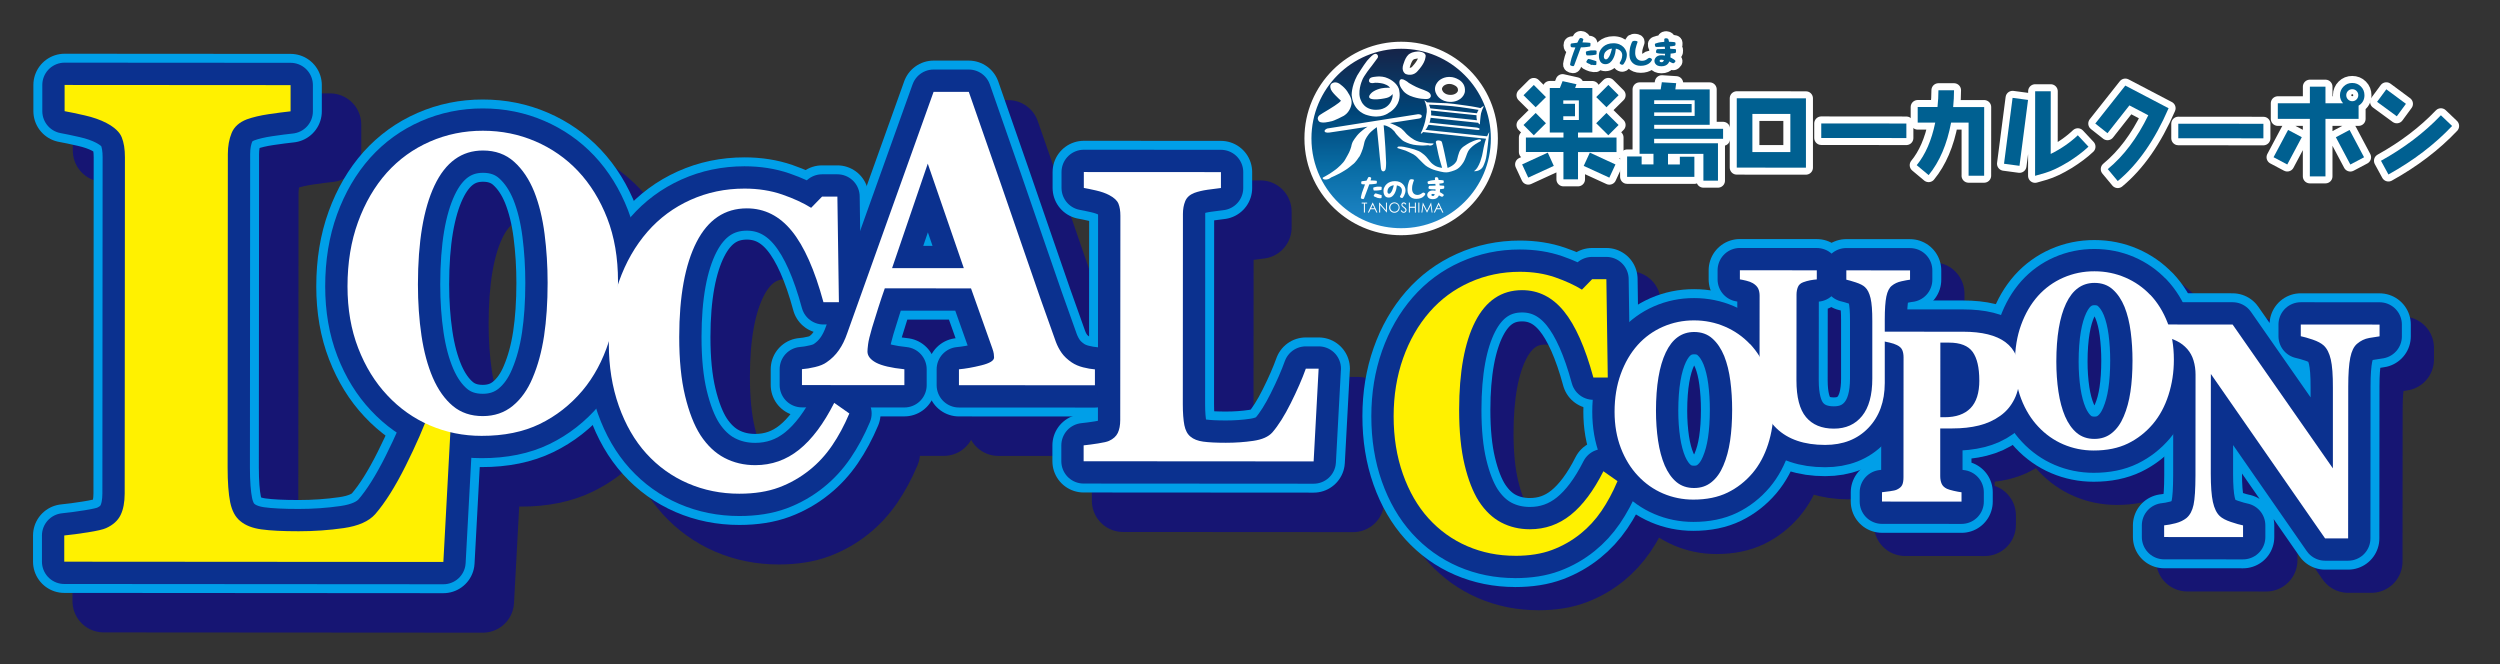 <?xml version="1.0" encoding="UTF-8"?>
<svg xmlns="http://www.w3.org/2000/svg" xmlns:xlink="http://www.w3.org/1999/xlink" viewBox="0 0 640 170" width="640" height="170">
  <rect x="0" y="0" width="640" height="170" fill="#333333" stroke="none"/>
  <defs>
    <style>
      .cls-1, .cls-2 {
        fill: #006091;
      }

      .cls-3 {
        fill: #fff;
      }

      .cls-4 {
        fill: #fff100;
      }

      .cls-5 {
        fill: #0b318f;
        stroke: #0b318f;
        stroke-width: 11.42px;
      }

      .cls-5, .cls-6, .cls-2, .cls-7, .cls-8 {
        stroke-linecap: round;
        stroke-linejoin: round;
      }

      .cls-6 {
        fill: #161573;
        stroke: #161573;
      }

      .cls-6, .cls-8 {
        stroke-width: 15.99px;
      }

      .cls-2, .cls-7 {
        stroke: #fff;
        stroke-width: 3.59px;
      }

      .cls-7, .cls-9 {
        fill: url(#_名称未設定グラデーション_30);
      }

      .cls-8 {
        fill: #009fe8;
        stroke: #009fe8;
      }
    </style>
    <linearGradient id="_名称未設定グラデーション_30" data-name="名称未設定グラデーション 30" x1="253.13" y1="76.26" x2="253.13" y2="30.33" gradientTransform="translate(105.61 -18.02) rotate(.04)" gradientUnits="userSpaceOnUse">
      <stop offset="0" stop-color="#2088ca"/>
      <stop offset=".35" stop-color="#086ba3"/>
      <stop offset=".65" stop-color="#047"/>
      <stop offset="1" stop-color="#162448"/>
    </linearGradient>
  </defs>
  <g>
    <path class="cls-6" d="M125.71,114.84l-2.11,39.13-97.05-.07v-6.71c1.74-.17,3.77-.44,6.1-.81,2.32-.37,3.86-.73,4.6-1.07,1.78-.8,3.02-1.92,3.72-3.35,.7-1.43,1.04-3.27,1.05-5.5l.06-86.09c0-2.06-.27-3.77-.82-5.12-.54-1.35-1.85-2.56-3.93-3.66-1.53-.8-3.38-1.45-5.53-1.94-2.15-.49-3.87-.85-5.16-1.08v-6.71s57.85,.04,57.85,.04v6.71c-1.59,.17-3.46,.41-5.61,.73-2.16,.32-4.02,.76-5.61,1.33-1.93,.75-3.22,1.91-3.87,3.48-.64,1.58-.97,3.37-.97,5.37l-.06,80.24c0,3.78,.22,6.77,.66,8.94,.45,2.18,1.31,3.79,2.6,4.82,1.29,1.09,3.08,1.79,5.38,2.11,2.3,.32,5.48,.48,9.54,.48,3.96,0,7.81-.27,11.55-.81,3.74-.54,6.42-1.73,8.06-3.57,2.53-2.92,5.11-7.03,7.77-12.34,2.65-5.3,4.77-10.16,6.36-14.57h5.42Z"/>
    <path class="cls-6" d="M158.06,53.88c3.15,3.34,5.65,7.38,7.49,12.11,1.84,4.73,2.76,10.12,2.76,16.18,0,5.39-.79,10.52-2.35,15.39-1.57,4.87-3.82,9.06-6.77,12.57-3.1,3.65-6.73,6.49-10.91,8.52-4.18,2.03-9.15,3.05-14.91,3.04-4.66,0-9.05-.89-13.2-2.67s-7.79-4.35-10.94-7.73c-3.12-3.31-5.6-7.33-7.43-12.06-1.83-4.73-2.74-10-2.74-15.81,0-6.05,.9-11.54,2.69-16.46,1.79-4.92,4.25-9.14,7.38-12.65,3.1-3.44,6.77-6.09,11.02-7.95,4.25-1.86,8.78-2.79,13.58-2.78,4.78,0,9.26,.91,13.45,2.72,4.19,1.81,7.81,4.34,10.87,7.57Zm-11.62,52.99c1.36-3.17,2.33-6.76,2.94-10.76,.6-4,.91-8.53,.91-13.59,0-4.29-.26-8.46-.78-12.52-.52-4.06-1.41-7.68-2.67-10.85-1.29-3.17-3-5.72-5.13-7.63-2.13-1.92-4.79-2.88-7.97-2.88-5.44,0-9.57,2.98-12.4,8.95-2.83,5.97-4.24,14.41-4.25,25.32,0,4.64,.3,9.01,.91,13.12,.61,4.11,1.58,7.7,2.9,10.77,1.35,3.1,3.06,5.51,5.13,7.24,2.07,1.73,4.62,2.59,7.66,2.59,2.97,0,5.53-.87,7.66-2.61,2.13-1.74,3.83-4.13,5.1-7.16Z"/>
    <path class="cls-6" d="M199.36,136.51c-4.68,0-9.07-.89-13.15-2.65-4.08-1.76-7.64-4.32-10.67-7.66-2.97-3.28-5.31-7.33-7.02-12.15-1.71-4.83-2.56-10.13-2.56-15.91,0-5.75,.87-11.07,2.6-15.96,1.73-4.89,4.16-9.13,7.28-12.72,3.07-3.52,6.75-6.24,11.04-8.17,4.3-1.93,8.89-2.89,13.79-2.89,3.54,0,6.77,.51,9.69,1.52,2.91,1.01,5.37,2.14,7.39,3.4l2.8-2.87h3.92s.39,27.03,.39,27.03h-3.96c-2.24-8.27-4.94-14.33-8.09-18.21-3.15-3.87-6.99-5.81-11.52-5.81-5.64,0-9.93,2.88-12.88,8.64-2.94,5.77-4.42,13.86-4.43,24.27,0,5.89,.49,10.91,1.5,15.08,1,4.16,2.31,7.52,3.93,10.06,1.74,2.65,3.79,4.59,6.16,5.83,2.37,1.24,4.99,1.86,7.87,1.86,4.2,0,7.94-1.32,11.23-3.96,3.29-2.64,6.28-6.64,8.99-11.99l3.87,2.72c-1.29,3.06-2.77,5.8-4.42,8.22-1.65,2.42-3.56,4.49-5.73,6.23-2.37,1.91-5,3.41-7.86,4.48-2.87,1.07-6.26,1.61-10.16,1.61Z"/>
    <path class="cls-6" d="M290.41,108.74l-34.82-.02v-4.07c1.62-.14,3.53-.47,5.71-1.01,2.19-.54,3.28-1.21,3.28-2.01,0-.28-.02-.59-.07-.94-.04-.35-.17-.82-.38-1.41l-5.45-15.34-22.07-.02c-.51,1.43-1.07,3.09-1.68,5.01-.61,1.91-1.14,3.62-1.59,5.11-.57,1.95-.91,3.36-1.01,4.22-.11,.87-.16,1.48-.16,1.83,0,1.11,.73,2.06,2.18,2.85,1.46,.78,3.88,1.35,7.27,1.7v4.07s-26.22-.02-26.22-.02v-4.07c.99-.07,2.11-.25,3.36-.55,1.25-.29,2.23-.7,2.95-1.22,1.23-.83,2.28-1.86,3.13-3.08,.86-1.22,1.57-2.66,2.14-4.33,3.49-9.77,6.99-19.56,10.5-29.37,3.51-9.81,7.38-20.62,11.62-32.45h9.01c5.87,16.78,10.47,30.03,13.8,39.78,3.33,9.74,6.16,17.81,8.49,24.22,.39,1.04,.89,1.99,1.49,2.84,.6,.85,1.45,1.66,2.57,2.43,.84,.56,1.82,.98,2.92,1.26,1.11,.28,2.12,.45,3.02,.52v4.07Zm-33.57-29.97l-9.23-26.77-9.14,26.76h18.37Z"/>
    <path class="cls-6" d="M347.67,104.49l-1.28,23.74-58.88-.04v-4.07c1.05-.1,2.29-.27,3.7-.49,1.41-.22,2.34-.44,2.79-.65,1.08-.49,1.83-1.16,2.25-2.03,.42-.87,.63-1.98,.63-3.34l.04-52.23c0-1.25-.16-2.29-.49-3.11-.33-.82-1.12-1.56-2.38-2.22-.93-.49-2.05-.88-3.36-1.18-1.31-.3-2.35-.51-3.13-.65v-4.07s35.1,.02,35.1,.02v4.07c-.96,.1-2.1,.25-3.4,.44-1.31,.19-2.44,.46-3.4,.81-1.17,.45-1.95,1.16-2.34,2.11-.39,.96-.59,2.04-.59,3.26l-.03,48.68c0,2.29,.14,4.1,.4,5.43,.27,1.32,.79,2.3,1.57,2.92,.78,.66,1.87,1.09,3.26,1.28,1.39,.19,3.33,.29,5.79,.29,2.4,0,4.74-.16,7.01-.49,2.27-.33,3.9-1.05,4.89-2.16,1.53-1.77,3.11-4.27,4.71-7.48,1.61-3.22,2.9-6.16,3.86-8.84h3.29Z"/>
    <path class="cls-6" d="M393.8,148.22c-4.36,0-8.44-.82-12.25-2.46-3.8-1.64-7.11-4.02-9.93-7.13-2.76-3.05-4.95-6.82-6.54-11.31-1.59-4.49-2.38-9.43-2.38-14.81,0-5.35,.81-10.3,2.42-14.86,1.61-4.55,3.87-8.5,6.78-11.84,2.85-3.27,6.28-5.81,10.28-7.6,4-1.8,8.28-2.69,12.84-2.69,3.3,0,6.3,.47,9.01,1.41,2.71,.94,5,2,6.88,3.16l2.6-2.67h3.65s.36,25.16,.36,25.16h-3.69c-2.09-7.7-4.6-13.34-7.53-16.95-2.93-3.6-6.5-5.41-10.72-5.41-5.25,0-9.24,2.68-11.99,8.04-2.74,5.37-4.11,12.9-4.12,22.6,0,5.48,.46,10.16,1.39,14.04,.93,3.88,2.15,7,3.66,9.37,1.62,2.47,3.53,4.28,5.73,5.43,2.21,1.15,4.65,1.73,7.33,1.73,3.91,0,7.39-1.22,10.46-3.68,3.06-2.46,5.85-6.18,8.36-11.17l3.61,2.53c-1.2,2.85-2.58,5.4-4.11,7.65-1.54,2.25-3.32,4.18-5.33,5.8-2.21,1.78-4.65,3.17-7.32,4.17-2.67,1-5.82,1.5-9.46,1.5Z"/>
    <path class="cls-6" d="M453.93,93.99c1.85,1.96,3.32,4.33,4.4,7.12,1.08,2.78,1.62,5.95,1.62,9.5,0,3.17-.46,6.18-1.38,9.04-.92,2.86-2.24,5.32-3.98,7.39-1.82,2.14-3.95,3.81-6.41,5.01-2.45,1.19-5.37,1.79-8.76,1.79-2.74,0-5.32-.53-7.76-1.57-2.43-1.04-4.58-2.56-6.43-4.54-1.83-1.94-3.29-4.3-4.36-7.08-1.07-2.78-1.61-5.88-1.61-9.29,0-3.56,.53-6.78,1.58-9.67,1.05-2.89,2.49-5.37,4.33-7.43,1.82-2.02,3.98-3.58,6.47-4.67,2.5-1.09,5.16-1.64,7.98-1.63,2.81,0,5.44,.54,7.9,1.6,2.46,1.06,4.59,2.55,6.39,4.45Zm-6.82,31.13c.8-1.86,1.37-3.97,1.72-6.32,.35-2.35,.53-5.01,.53-7.98,0-2.52-.15-4.97-.46-7.35-.31-2.38-.83-4.51-1.57-6.37-.76-1.86-1.76-3.36-3.01-4.48-1.25-1.13-2.81-1.69-4.68-1.69-3.19,0-5.62,1.75-7.28,5.26-1.66,3.51-2.49,8.47-2.5,14.87,0,2.72,.18,5.29,.54,7.71,.36,2.42,.93,4.52,1.7,6.33,.79,1.82,1.8,3.24,3.01,4.25,1.22,1.01,2.72,1.52,4.5,1.52s3.25-.51,4.5-1.53c1.25-1.02,2.25-2.42,2.99-4.2Z"/>
    <path class="cls-6" d="M494.9,77.54c-.51,.06-1.25,.2-2.21,.41-.96,.21-1.77,.59-2.42,1.12-.67,.51-1.14,1.43-1.42,2.76-.27,1.33-.41,3.32-.41,5.98v16.19c-.01,4.76-1.41,8.59-4.2,11.49-2.79,2.9-6.48,4.35-11.07,4.35-5.35,0-9.48-1.41-12.41-4.21-2.93-2.8-4.39-6.71-4.38-11.71l.02-22.26c0-.71-.12-1.33-.36-1.84s-.69-.97-1.36-1.38c-.46-.27-1.02-.48-1.69-.64-.67-.16-1.22-.28-1.64-.34v-2.33s19.69,.01,19.69,.01v2.33c-.57,.04-1.14,.12-1.72,.23-.58,.11-1.17,.28-1.77,.5-.67,.25-1.12,.65-1.35,1.23s-.35,1.22-.35,1.93l-.02,21.95c0,4.31,.81,7.45,2.45,9.41,1.64,1.96,4.01,2.95,7.13,2.95,3.07,0,5.47-1.08,7.22-3.24,1.75-2.16,2.62-5.35,2.62-9.56v-14.74c.01-2.62-.14-4.57-.45-5.87-.31-1.3-.78-2.23-1.42-2.81-.46-.45-1.26-.86-2.39-1.23-1.14-.37-1.94-.59-2.39-.68v-2.39s16.31,.01,16.31,.01v2.39Z"/>
    <path class="cls-6" d="M522.95,101.75c0,2.45-.44,4.56-1.32,6.33-.87,1.77-2.08,3.2-3.62,4.3-1.59,1.14-3.4,1.97-5.44,2.48-2.04,.51-4.33,.76-6.87,.76h-3.07s0,12.23,0,12.23c0,.74,.12,1.37,.36,1.92,.24,.54,.69,.98,1.36,1.3,.35,.16,.93,.34,1.72,.52s1.46,.31,2.01,.37v2.39s-20.36-.01-20.36-.01v-2.39c.51-.06,1.19-.15,2.04-.26,.85-.11,1.44-.25,1.77-.41,.69-.33,1.14-.72,1.36-1.19,.22-.47,.33-1.12,.33-1.96l.02-30.69c0-.72-.1-1.33-.32-1.86-.21-.52-.67-.96-1.37-1.3-.49-.25-1.15-.47-1.97-.66-.82-.19-1.44-.32-1.84-.38v-2.39s20.73,.01,20.73,.01c4.85,0,8.48,.9,10.87,2.69,2.4,1.79,3.6,4.52,3.6,8.2Zm-10.32,1.56c0-3.27-.57-5.7-1.7-7.28s-3.16-2.38-6.07-2.38h-2.2s-.01,19.1-.01,19.1h1.11c2.89,0,5.1-.77,6.61-2.31,1.51-1.54,2.27-3.92,2.27-7.13Z"/>
    <path class="cls-6" d="M556.42,81.42c1.85,1.96,3.32,4.33,4.4,7.12,1.08,2.78,1.62,5.95,1.62,9.5,0,3.17-.46,6.18-1.38,9.04-.92,2.86-2.24,5.32-3.98,7.39-1.82,2.14-3.95,3.81-6.41,5.01-2.45,1.19-5.37,1.79-8.76,1.79-2.74,0-5.32-.53-7.76-1.57-2.43-1.04-4.58-2.56-6.43-4.54-1.83-1.94-3.29-4.3-4.36-7.08-1.07-2.78-1.61-5.88-1.61-9.29,0-3.56,.53-6.78,1.58-9.67,1.05-2.89,2.49-5.37,4.33-7.43,1.82-2.02,3.98-3.58,6.47-4.67,2.5-1.09,5.16-1.64,7.98-1.63,2.81,0,5.44,.54,7.9,1.6,2.46,1.06,4.59,2.55,6.39,4.45Zm-6.82,31.13c.8-1.86,1.37-3.97,1.72-6.32,.35-2.35,.53-5.01,.53-7.98,0-2.52-.15-4.97-.46-7.35-.31-2.38-.83-4.51-1.57-6.37-.76-1.86-1.76-3.36-3.01-4.48-1.25-1.13-2.81-1.69-4.68-1.69-3.19,0-5.62,1.75-7.28,5.26-1.66,3.51-2.49,8.47-2.5,14.87,0,2.72,.18,5.29,.54,7.71,.36,2.42,.93,4.52,1.7,6.33,.79,1.82,1.8,3.24,3.01,4.25,1.22,1.01,2.72,1.52,4.5,1.52s3.25-.51,4.5-1.53c1.25-1.02,2.25-2.42,2.99-4.2Z"/>
    <path class="cls-6" d="M615.1,92.04c-.62,.08-1.5,.22-2.65,.42-1.15,.2-2.19,.7-3.11,1.49-.82,.69-1.4,1.87-1.74,3.55-.34,1.68-.52,4.14-.52,7.38l-.03,38.89h-5.9s-29.24-42.1-29.24-42.1l-.02,25.54c0,3.17,.18,5.58,.54,7.23,.37,1.65,.95,2.86,1.77,3.62,.59,.56,1.54,1.06,2.84,1.5s2.34,.73,3.11,.88v2.99s-20.2-.01-20.2-.01v-2.99c.86-.08,1.85-.26,2.96-.55,1.11-.29,2.05-.75,2.8-1.36,.86-.74,1.45-1.86,1.77-3.35,.32-1.5,.48-4.01,.49-7.54l.02-25.77c0-1.28-.17-2.49-.51-3.62s-.88-2.12-1.6-2.94c-.77-.87-1.66-1.56-2.67-2.05-1-.5-2.14-.89-3.42-1.17v-3.07s17.69,.01,17.69,.01l25.67,36.82v-20.59c.02-3.27-.17-5.71-.54-7.3-.37-1.6-.97-2.78-1.79-3.55-.64-.59-1.59-1.09-2.84-1.52-1.26-.42-2.28-.71-3.05-.87v-2.99s20.17,.01,20.17,.01v2.99Z"/>
    <path class="cls-8" d="M115.61,104.73l-2.11,39.13-97.05-.07v-6.71c1.74-.17,3.77-.44,6.1-.81,2.32-.37,3.86-.73,4.6-1.07,1.78-.8,3.02-1.92,3.72-3.35,.7-1.43,1.04-3.27,1.05-5.5l.06-86.09c0-2.06-.27-3.77-.82-5.12-.54-1.35-1.85-2.56-3.93-3.66-1.53-.8-3.38-1.45-5.53-1.94-2.15-.49-3.87-.85-5.16-1.08v-6.71s57.85,.04,57.85,.04v6.71c-1.59,.17-3.46,.41-5.61,.73-2.16,.32-4.02,.76-5.61,1.33-1.93,.75-3.22,1.91-3.87,3.48-.64,1.58-.97,3.37-.97,5.37l-.06,80.24c0,3.78,.22,6.77,.66,8.94,.45,2.18,1.31,3.79,2.6,4.82,1.29,1.09,3.08,1.79,5.38,2.11,2.3,.32,5.48,.48,9.54,.48,3.96,0,7.81-.27,11.55-.81,3.74-.54,6.42-1.73,8.06-3.57,2.53-2.92,5.11-7.03,7.77-12.34,2.65-5.3,4.77-10.16,6.36-14.57h5.42Z"/>
    <path class="cls-8" d="M147.96,43.77c3.15,3.34,5.65,7.38,7.49,12.11,1.84,4.73,2.76,10.12,2.76,16.18,0,5.39-.79,10.52-2.35,15.39-1.57,4.87-3.82,9.06-6.77,12.57-3.1,3.65-6.73,6.49-10.91,8.52-4.18,2.03-9.15,3.05-14.91,3.04-4.66,0-9.05-.89-13.2-2.67-4.14-1.78-7.79-4.35-10.94-7.73-3.12-3.31-5.6-7.33-7.43-12.06-1.83-4.73-2.74-10-2.74-15.81,0-6.05,.9-11.54,2.69-16.46,1.79-4.92,4.25-9.14,7.38-12.65,3.1-3.44,6.77-6.09,11.02-7.95,4.25-1.86,8.78-2.79,13.58-2.78,4.78,0,9.26,.91,13.45,2.72,4.19,1.81,7.81,4.34,10.87,7.57Zm-11.62,52.99c1.36-3.17,2.33-6.76,2.94-10.76,.6-4,.91-8.53,.91-13.59,0-4.29-.26-8.46-.78-12.52-.52-4.06-1.41-7.68-2.67-10.85-1.29-3.17-3-5.72-5.13-7.63-2.13-1.92-4.79-2.88-7.97-2.88-5.44,0-9.57,2.98-12.4,8.95-2.83,5.97-4.24,14.41-4.25,25.32,0,4.64,.3,9.01,.91,13.12,.61,4.11,1.58,7.7,2.9,10.77,1.35,3.1,3.06,5.51,5.13,7.24,2.07,1.73,4.62,2.59,7.66,2.59,2.97,0,5.53-.87,7.66-2.61,2.13-1.74,3.83-4.13,5.1-7.16Z"/>
    <path class="cls-8" d="M189.26,126.39c-4.68,0-9.07-.89-13.15-2.65-4.08-1.76-7.64-4.32-10.67-7.66-2.97-3.28-5.31-7.33-7.02-12.15-1.71-4.83-2.56-10.13-2.56-15.91,0-5.75,.87-11.07,2.6-15.96,1.73-4.89,4.16-9.13,7.28-12.72,3.07-3.52,6.75-6.24,11.04-8.17,4.3-1.93,8.89-2.89,13.79-2.89,3.54,0,6.77,.51,9.69,1.52,2.91,1.01,5.37,2.14,7.39,3.4l2.8-2.87h3.92s.39,27.03,.39,27.03h-3.96c-2.24-8.27-4.94-14.33-8.09-18.21-3.15-3.87-6.99-5.81-11.52-5.81-5.64,0-9.93,2.88-12.88,8.64-2.94,5.77-4.42,13.86-4.43,24.27,0,5.89,.49,10.91,1.5,15.08,1,4.16,2.31,7.52,3.93,10.06,1.74,2.65,3.79,4.59,6.16,5.83,2.37,1.24,4.99,1.86,7.87,1.86,4.2,0,7.94-1.32,11.23-3.96,3.29-2.64,6.28-6.64,8.99-11.99l3.87,2.72c-1.29,3.06-2.77,5.8-4.42,8.22-1.65,2.42-3.56,4.49-5.73,6.23-2.37,1.91-5,3.41-7.86,4.48-2.87,1.07-6.26,1.61-10.16,1.61Z"/>
    <path class="cls-8" d="M280.31,98.63l-34.82-.02v-4.07c1.62-.14,3.53-.47,5.71-1.01,2.19-.54,3.28-1.21,3.28-2.01,0-.28-.02-.59-.07-.94-.04-.35-.17-.82-.38-1.41l-5.45-15.34-22.07-.02c-.51,1.43-1.07,3.09-1.68,5.01-.61,1.91-1.14,3.62-1.59,5.11-.57,1.95-.91,3.36-1.01,4.22-.11,.87-.16,1.48-.16,1.83,0,1.11,.73,2.06,2.18,2.85,1.46,.78,3.88,1.35,7.27,1.7v4.07s-26.22-.02-26.22-.02v-4.07c.99-.07,2.11-.25,3.36-.55,1.25-.29,2.23-.7,2.95-1.22,1.23-.83,2.28-1.86,3.13-3.08,.86-1.22,1.57-2.66,2.14-4.33,3.49-9.77,6.99-19.56,10.5-29.37,3.51-9.81,7.38-20.62,11.62-32.45h9.01c5.87,16.78,10.47,30.03,13.8,39.78,3.33,9.74,6.16,17.81,8.49,24.22,.39,1.04,.89,1.99,1.49,2.84,.6,.85,1.45,1.66,2.57,2.43,.84,.56,1.82,.98,2.92,1.26,1.11,.28,2.12,.45,3.02,.52v4.07Zm-33.57-29.97l-9.23-26.77-9.14,26.76h18.37Z"/>
    <path class="cls-8" d="M337.57,94.38l-1.28,23.74-58.88-.04v-4.07c1.05-.1,2.29-.27,3.7-.49,1.41-.22,2.34-.44,2.79-.65,1.08-.49,1.83-1.16,2.25-2.03,.42-.87,.63-1.98,.63-3.34l.04-52.23c0-1.25-.16-2.29-.49-3.11-.33-.82-1.12-1.56-2.38-2.22-.93-.49-2.05-.88-3.36-1.18-1.31-.3-2.35-.51-3.13-.65v-4.07s35.1,.02,35.1,.02v4.07c-.96,.1-2.1,.25-3.4,.44-1.31,.19-2.44,.46-3.4,.81-1.17,.45-1.95,1.16-2.34,2.11s-.59,2.04-.59,3.26l-.03,48.68c0,2.29,.14,4.1,.4,5.43,.27,1.32,.79,2.3,1.57,2.92,.78,.66,1.87,1.09,3.26,1.28,1.39,.19,3.33,.29,5.79,.29s4.74-.16,7.01-.49,3.9-1.05,4.89-2.16c1.53-1.77,3.11-4.27,4.71-7.48,1.61-3.22,2.9-6.16,3.86-8.84h3.29Z"/>
    <path class="cls-8" d="M387.87,142.28c-4.36,0-8.44-.82-12.25-2.46-3.8-1.64-7.11-4.02-9.93-7.13-2.76-3.05-4.95-6.82-6.54-11.31-1.59-4.49-2.38-9.43-2.38-14.81,0-5.35,.81-10.3,2.42-14.86,1.61-4.55,3.87-8.5,6.78-11.84,2.85-3.27,6.28-5.81,10.28-7.6,4-1.8,8.28-2.69,12.84-2.69,3.3,0,6.3,.47,9.01,1.41,2.71,.94,5,2,6.88,3.16l2.6-2.67h3.65s.36,25.16,.36,25.16h-3.69c-2.09-7.7-4.6-13.34-7.53-16.95-2.93-3.6-6.5-5.41-10.72-5.41-5.25,0-9.24,2.68-11.99,8.04-2.74,5.37-4.11,12.9-4.12,22.6,0,5.48,.46,10.16,1.39,14.04,.93,3.88,2.15,7,3.66,9.37,1.62,2.47,3.53,4.28,5.73,5.43,2.21,1.15,4.65,1.73,7.33,1.73,3.91,0,7.39-1.22,10.46-3.68,3.06-2.46,5.85-6.18,8.36-11.17l3.61,2.53c-1.2,2.85-2.58,5.4-4.11,7.65-1.54,2.25-3.32,4.18-5.33,5.8-2.21,1.78-4.65,3.17-7.32,4.17-2.67,1-5.82,1.5-9.46,1.5Z"/>
    <path class="cls-8" d="M448,88.05c1.85,1.96,3.32,4.33,4.4,7.12,1.08,2.78,1.62,5.95,1.62,9.5,0,3.17-.46,6.18-1.38,9.04-.92,2.86-2.24,5.32-3.98,7.39-1.82,2.14-3.95,3.81-6.41,5.01-2.45,1.19-5.37,1.79-8.76,1.79-2.74,0-5.32-.53-7.76-1.57-2.43-1.04-4.58-2.56-6.43-4.54-1.83-1.94-3.29-4.3-4.36-7.08-1.07-2.78-1.61-5.88-1.61-9.29,0-3.56,.53-6.78,1.58-9.67,1.05-2.89,2.49-5.37,4.33-7.43,1.82-2.02,3.98-3.58,6.47-4.67,2.5-1.09,5.16-1.64,7.98-1.63,2.81,0,5.44,.54,7.9,1.6,2.46,1.06,4.59,2.55,6.39,4.45Zm-6.82,31.13c.8-1.86,1.37-3.97,1.72-6.32,.35-2.35,.53-5.01,.53-7.98,0-2.52-.15-4.97-.46-7.35-.31-2.38-.83-4.51-1.57-6.37-.76-1.86-1.76-3.36-3.01-4.48-1.25-1.13-2.81-1.69-4.68-1.69-3.19,0-5.62,1.75-7.28,5.26-1.66,3.51-2.49,8.47-2.5,14.87,0,2.72,.18,5.29,.54,7.71,.36,2.42,.93,4.52,1.7,6.33,.79,1.82,1.8,3.24,3.01,4.25,1.22,1.01,2.72,1.52,4.5,1.52s3.25-.51,4.5-1.53,2.25-2.42,2.99-4.2Z"/>
    <path class="cls-8" d="M488.96,71.6c-.51,.06-1.25,.2-2.21,.41-.96,.21-1.77,.59-2.42,1.12-.67,.51-1.14,1.43-1.42,2.76-.27,1.33-.41,3.32-.41,5.98v16.19c-.01,4.76-1.41,8.59-4.2,11.49-2.79,2.9-6.48,4.35-11.07,4.35-5.35,0-9.48-1.41-12.41-4.21-2.93-2.8-4.39-6.71-4.38-11.71l.02-22.26c0-.71-.12-1.33-.36-1.84s-.69-.97-1.36-1.38c-.46-.27-1.02-.48-1.69-.64-.67-.16-1.22-.28-1.64-.34v-2.33s19.69,.01,19.69,.01v2.33c-.57,.04-1.14,.12-1.72,.23-.58,.11-1.17,.28-1.77,.5-.67,.25-1.12,.65-1.35,1.23s-.35,1.22-.35,1.93l-.02,21.95c0,4.31,.81,7.45,2.45,9.41,1.64,1.96,4.01,2.95,7.13,2.95,3.07,0,5.47-1.08,7.22-3.24,1.75-2.16,2.62-5.35,2.62-9.56v-14.74c.01-2.62-.14-4.57-.45-5.87-.31-1.3-.78-2.23-1.42-2.81-.46-.45-1.26-.86-2.39-1.23-1.14-.37-1.94-.59-2.39-.68v-2.39s16.31,.01,16.31,.01v2.39Z"/>
    <path class="cls-8" d="M517.02,95.81c0,2.45-.44,4.56-1.32,6.33-.87,1.77-2.08,3.2-3.62,4.3-1.59,1.14-3.4,1.97-5.44,2.48-2.04,.51-4.33,.76-6.87,.76h-3.07s0,12.23,0,12.23c0,.74,.12,1.37,.36,1.92s.69,.98,1.36,1.3c.35,.16,.93,.34,1.72,.52,.79,.18,1.46,.31,2.01,.37v2.39s-20.36-.01-20.36-.01v-2.39c.51-.06,1.19-.15,2.04-.26,.85-.11,1.44-.25,1.77-.41,.69-.33,1.14-.72,1.36-1.19,.22-.47,.33-1.12,.33-1.96l.02-30.69c0-.72-.1-1.33-.32-1.86-.21-.52-.67-.96-1.37-1.3-.49-.25-1.15-.47-1.97-.66-.82-.19-1.44-.32-1.84-.38v-2.39s20.73,.01,20.73,.01c4.85,0,8.48,.9,10.87,2.69,2.4,1.79,3.6,4.52,3.6,8.2Zm-10.32,1.56c0-3.27-.57-5.7-1.7-7.28-1.14-1.58-3.16-2.38-6.07-2.38h-2.2s-.01,19.1-.01,19.1h1.11c2.89,0,5.1-.77,6.61-2.31,1.51-1.54,2.27-3.92,2.27-7.13Z"/>
    <path class="cls-8" d="M550.49,75.48c1.85,1.96,3.32,4.33,4.4,7.12,1.08,2.78,1.62,5.95,1.62,9.5,0,3.17-.46,6.18-1.38,9.04-.92,2.86-2.24,5.32-3.98,7.39-1.82,2.14-3.95,3.81-6.41,5.01-2.45,1.19-5.37,1.79-8.76,1.79-2.74,0-5.32-.53-7.76-1.57-2.43-1.04-4.58-2.56-6.43-4.54-1.83-1.94-3.29-4.3-4.36-7.08-1.07-2.78-1.61-5.88-1.61-9.29,0-3.56,.53-6.78,1.58-9.67,1.05-2.89,2.49-5.37,4.33-7.43,1.82-2.02,3.98-3.58,6.47-4.67,2.5-1.09,5.16-1.64,7.98-1.63,2.81,0,5.44,.54,7.9,1.6,2.46,1.06,4.59,2.55,6.39,4.45Zm-6.82,31.13c.8-1.86,1.37-3.97,1.72-6.32,.35-2.35,.53-5.01,.53-7.98,0-2.52-.15-4.97-.46-7.35-.31-2.38-.83-4.51-1.57-6.37-.76-1.86-1.76-3.36-3.01-4.48-1.25-1.13-2.81-1.69-4.68-1.69-3.19,0-5.62,1.75-7.28,5.26-1.66,3.51-2.49,8.47-2.5,14.87,0,2.72,.18,5.29,.54,7.71,.36,2.42,.93,4.52,1.7,6.33,.79,1.82,1.8,3.24,3.01,4.25,1.22,1.01,2.72,1.52,4.5,1.52,1.75,0,3.25-.51,4.5-1.53,1.25-1.02,2.25-2.42,2.99-4.2Z"/>
    <path class="cls-8" d="M609.17,86.1c-.62,.08-1.5,.22-2.65,.42-1.15,.2-2.19,.7-3.11,1.49-.82,.69-1.4,1.87-1.74,3.55-.34,1.68-.52,4.14-.52,7.38l-.03,38.89h-5.9s-29.24-42.1-29.24-42.1l-.02,25.54c0,3.17,.18,5.58,.54,7.23,.37,1.65,.95,2.86,1.77,3.62,.59,.56,1.54,1.06,2.84,1.5s2.34,.73,3.11,.88v2.99s-20.2-.01-20.2-.01v-2.99c.86-.08,1.85-.26,2.96-.55,1.11-.29,2.05-.75,2.8-1.36,.86-.74,1.45-1.86,1.77-3.35,.32-1.5,.48-4.01,.49-7.54l.02-25.77c0-1.28-.17-2.49-.51-3.62-.34-1.14-.88-2.12-1.6-2.94-.77-.87-1.66-1.56-2.67-2.05-1-.5-2.14-.89-3.42-1.17v-3.07s17.69,.01,17.69,.01l25.67,36.82v-20.59c.02-3.27-.17-5.71-.54-7.3-.37-1.6-.97-2.78-1.79-3.55-.64-.59-1.59-1.09-2.84-1.52-1.26-.42-2.28-.71-3.05-.87v-2.99s20.17,.01,20.17,.01v2.99Z"/>
    <path class="cls-5" d="M115.61,104.73l-2.11,39.13-97.05-.07v-6.71c1.74-.17,3.77-.44,6.1-.81,2.32-.37,3.86-.73,4.6-1.07,1.78-.8,3.02-1.92,3.72-3.35,.7-1.43,1.04-3.27,1.05-5.5l.06-86.09c0-2.06-.27-3.77-.82-5.12-.54-1.35-1.85-2.56-3.93-3.66-1.53-.8-3.38-1.45-5.53-1.94-2.15-.49-3.87-.85-5.16-1.08v-6.71s57.85,.04,57.85,.04v6.71c-1.59,.17-3.46,.41-5.61,.73-2.16,.32-4.02,.76-5.61,1.33-1.93,.75-3.22,1.91-3.87,3.48-.64,1.58-.97,3.37-.97,5.37l-.06,80.24c0,3.78,.22,6.77,.66,8.94,.45,2.18,1.31,3.79,2.6,4.82,1.29,1.09,3.08,1.79,5.38,2.11,2.3,.32,5.48,.48,9.54,.48,3.96,0,7.81-.27,11.55-.81,3.74-.54,6.42-1.73,8.06-3.57,2.53-2.92,5.11-7.03,7.77-12.34,2.65-5.3,4.77-10.16,6.36-14.57h5.42Z"/>
    <path class="cls-5" d="M147.96,43.77c3.15,3.34,5.65,7.38,7.49,12.11,1.84,4.73,2.76,10.12,2.76,16.18,0,5.39-.79,10.52-2.35,15.39-1.57,4.87-3.82,9.06-6.77,12.57-3.1,3.65-6.73,6.49-10.91,8.52-4.18,2.03-9.15,3.05-14.91,3.04-4.66,0-9.05-.89-13.2-2.67-4.14-1.78-7.79-4.35-10.94-7.73-3.12-3.31-5.6-7.33-7.43-12.06-1.83-4.73-2.74-10-2.74-15.81,0-6.05,.9-11.54,2.69-16.46,1.79-4.92,4.25-9.14,7.38-12.65,3.1-3.44,6.77-6.09,11.02-7.95,4.25-1.86,8.78-2.79,13.58-2.78,4.78,0,9.26,.91,13.45,2.72,4.19,1.81,7.81,4.34,10.87,7.57Zm-11.62,52.99c1.36-3.17,2.33-6.76,2.94-10.76,.6-4,.91-8.53,.91-13.59,0-4.29-.26-8.46-.78-12.52-.52-4.06-1.41-7.68-2.67-10.85-1.29-3.17-3-5.72-5.13-7.63-2.13-1.92-4.79-2.88-7.97-2.88-5.44,0-9.57,2.98-12.4,8.95-2.83,5.97-4.24,14.41-4.25,25.32,0,4.64,.3,9.01,.91,13.12,.61,4.11,1.58,7.7,2.9,10.77,1.35,3.1,3.06,5.51,5.13,7.24,2.07,1.73,4.62,2.59,7.66,2.59,2.97,0,5.53-.87,7.66-2.61,2.13-1.74,3.83-4.13,5.1-7.16Z"/>
    <path class="cls-5" d="M189.26,126.39c-4.68,0-9.07-.89-13.15-2.65-4.08-1.76-7.64-4.32-10.67-7.66-2.97-3.28-5.31-7.33-7.02-12.15-1.71-4.83-2.56-10.13-2.56-15.91,0-5.75,.87-11.07,2.6-15.96,1.73-4.89,4.16-9.13,7.28-12.72,3.07-3.52,6.75-6.24,11.04-8.17,4.3-1.93,8.89-2.89,13.79-2.89,3.54,0,6.77,.51,9.69,1.52,2.91,1.01,5.37,2.14,7.39,3.4l2.8-2.87h3.92s.39,27.03,.39,27.03h-3.96c-2.24-8.27-4.94-14.33-8.09-18.21-3.15-3.87-6.99-5.81-11.52-5.81-5.64,0-9.93,2.88-12.88,8.64-2.94,5.77-4.42,13.86-4.43,24.27,0,5.89,.49,10.91,1.5,15.08,1,4.16,2.31,7.52,3.93,10.06,1.74,2.65,3.79,4.59,6.16,5.83,2.37,1.24,4.99,1.86,7.87,1.86,4.2,0,7.94-1.32,11.23-3.96,3.29-2.64,6.28-6.64,8.99-11.99l3.87,2.72c-1.29,3.06-2.77,5.8-4.42,8.22-1.65,2.42-3.56,4.49-5.73,6.23-2.37,1.91-5,3.41-7.86,4.48-2.87,1.07-6.26,1.61-10.16,1.61Z"/>
    <path class="cls-5" d="M280.31,98.63l-34.82-.02v-4.07c1.62-.14,3.53-.47,5.71-1.01,2.19-.54,3.28-1.21,3.28-2.01,0-.28-.02-.59-.07-.94-.04-.35-.17-.82-.38-1.41l-5.45-15.34-22.07-.02c-.51,1.43-1.07,3.09-1.68,5.01-.61,1.91-1.14,3.62-1.59,5.11-.57,1.95-.91,3.36-1.01,4.22-.11,.87-.16,1.48-.16,1.83,0,1.11,.73,2.06,2.18,2.85,1.46,.78,3.88,1.35,7.27,1.7v4.07s-26.22-.02-26.22-.02v-4.07c.99-.07,2.11-.25,3.36-.55,1.25-.29,2.23-.7,2.95-1.22,1.23-.83,2.28-1.86,3.13-3.08,.86-1.22,1.57-2.66,2.14-4.33,3.49-9.77,6.99-19.56,10.5-29.37,3.51-9.81,7.38-20.62,11.62-32.45h9.01c5.87,16.78,10.47,30.03,13.8,39.78,3.33,9.74,6.16,17.81,8.49,24.22,.39,1.04,.89,1.99,1.49,2.84,.6,.85,1.45,1.66,2.57,2.43,.84,.56,1.82,.98,2.92,1.26,1.11,.28,2.12,.45,3.02,.52v4.07Zm-33.57-29.97l-9.23-26.77-9.14,26.76h18.37Z"/>
    <path class="cls-5" d="M337.57,94.38l-1.28,23.74-58.88-.04v-4.07c1.05-.1,2.29-.27,3.7-.49,1.41-.22,2.34-.44,2.79-.65,1.08-.49,1.83-1.16,2.25-2.03,.42-.87,.63-1.98,.63-3.34l.04-52.23c0-1.25-.16-2.29-.49-3.11-.33-.82-1.12-1.56-2.38-2.22-.93-.49-2.05-.88-3.36-1.18-1.31-.3-2.35-.51-3.13-.65v-4.07s35.1,.02,35.1,.02v4.07c-.96,.1-2.1,.25-3.4,.44-1.31,.19-2.44,.46-3.4,.81-1.17,.45-1.95,1.16-2.34,2.11s-.59,2.04-.59,3.26l-.03,48.68c0,2.29,.14,4.1,.4,5.43,.27,1.32,.79,2.3,1.57,2.92,.78,.66,1.87,1.09,3.26,1.28,1.39,.19,3.33,.29,5.79,.29s4.74-.16,7.01-.49,3.9-1.05,4.89-2.16c1.53-1.77,3.11-4.27,4.71-7.48,1.61-3.22,2.9-6.16,3.86-8.84h3.29Z"/>
    <path class="cls-5" d="M387.87,142.28c-4.36,0-8.44-.82-12.25-2.46-3.8-1.64-7.11-4.02-9.93-7.13-2.76-3.05-4.95-6.82-6.54-11.31-1.59-4.49-2.38-9.43-2.38-14.81,0-5.35,.81-10.3,2.42-14.86,1.61-4.55,3.87-8.5,6.78-11.84,2.85-3.27,6.28-5.81,10.28-7.6,4-1.8,8.28-2.69,12.84-2.69,3.3,0,6.3,.47,9.01,1.41,2.71,.94,5,2,6.88,3.16l2.6-2.67h3.65s.36,25.16,.36,25.16h-3.69c-2.09-7.7-4.6-13.34-7.53-16.95-2.93-3.6-6.5-5.41-10.72-5.41-5.25,0-9.24,2.68-11.99,8.04-2.74,5.37-4.11,12.9-4.12,22.6,0,5.48,.46,10.16,1.39,14.04,.93,3.88,2.15,7,3.66,9.37,1.62,2.47,3.53,4.28,5.73,5.43,2.21,1.15,4.65,1.73,7.33,1.73,3.91,0,7.39-1.22,10.46-3.68,3.06-2.46,5.85-6.18,8.36-11.17l3.61,2.53c-1.2,2.85-2.58,5.4-4.11,7.65-1.54,2.25-3.32,4.18-5.33,5.8-2.21,1.78-4.65,3.17-7.32,4.17-2.67,1-5.82,1.5-9.46,1.5Z"/>
    <path class="cls-5" d="M448,88.05c1.85,1.96,3.32,4.33,4.4,7.12,1.08,2.78,1.62,5.95,1.62,9.5,0,3.17-.46,6.18-1.38,9.04-.92,2.86-2.24,5.32-3.98,7.39-1.82,2.14-3.95,3.81-6.41,5.01-2.45,1.19-5.37,1.79-8.76,1.79-2.74,0-5.32-.53-7.76-1.57-2.43-1.04-4.58-2.56-6.43-4.54-1.83-1.94-3.29-4.3-4.36-7.08-1.07-2.78-1.61-5.88-1.61-9.29,0-3.56,.53-6.78,1.58-9.67,1.05-2.89,2.49-5.37,4.33-7.43,1.82-2.02,3.98-3.58,6.47-4.67,2.5-1.09,5.16-1.64,7.98-1.63,2.81,0,5.44,.54,7.9,1.6,2.46,1.06,4.59,2.55,6.39,4.45Zm-6.82,31.13c.8-1.86,1.37-3.97,1.72-6.32,.35-2.35,.53-5.01,.53-7.98,0-2.52-.15-4.97-.46-7.35-.31-2.38-.83-4.51-1.57-6.37-.76-1.86-1.76-3.36-3.01-4.48-1.25-1.13-2.81-1.69-4.68-1.69-3.19,0-5.62,1.75-7.28,5.26-1.66,3.51-2.49,8.47-2.5,14.87,0,2.72,.18,5.29,.54,7.71,.36,2.42,.93,4.52,1.7,6.33,.79,1.82,1.8,3.24,3.01,4.25,1.22,1.01,2.72,1.52,4.5,1.52s3.25-.51,4.5-1.53,2.25-2.42,2.99-4.2Z"/>
    <path class="cls-5" d="M488.96,71.6c-.51,.06-1.25,.2-2.21,.41-.96,.21-1.77,.59-2.42,1.12-.67,.51-1.14,1.43-1.42,2.76-.27,1.33-.41,3.32-.41,5.98v16.19c-.01,4.76-1.41,8.59-4.2,11.49-2.79,2.9-6.48,4.35-11.07,4.35-5.35,0-9.48-1.41-12.41-4.21-2.93-2.8-4.39-6.71-4.38-11.71l.02-22.26c0-.71-.12-1.33-.36-1.84s-.69-.97-1.36-1.38c-.46-.27-1.02-.48-1.69-.64-.67-.16-1.22-.28-1.64-.34v-2.33s19.69,.01,19.69,.01v2.33c-.57,.04-1.14,.12-1.72,.23-.58,.11-1.17,.28-1.77,.5-.67,.25-1.12,.65-1.35,1.23s-.35,1.22-.35,1.93l-.02,21.95c0,4.31,.81,7.45,2.45,9.41,1.64,1.96,4.01,2.95,7.13,2.95,3.07,0,5.47-1.08,7.22-3.24,1.75-2.16,2.62-5.35,2.62-9.56v-14.74c.01-2.62-.14-4.57-.45-5.87-.31-1.3-.78-2.23-1.42-2.81-.46-.45-1.26-.86-2.39-1.23-1.14-.37-1.94-.59-2.39-.68v-2.39s16.31,.01,16.31,.01v2.39Z"/>
    <path class="cls-5" d="M517.02,95.81c0,2.45-.44,4.56-1.32,6.33-.87,1.77-2.08,3.2-3.62,4.3-1.59,1.14-3.4,1.97-5.44,2.48-2.04,.51-4.33,.76-6.87,.76h-3.07s0,12.23,0,12.23c0,.74,.12,1.37,.36,1.92s.69,.98,1.36,1.3c.35,.16,.93,.34,1.72,.52,.79,.18,1.46,.31,2.01,.37v2.39s-20.36-.01-20.36-.01v-2.39c.51-.06,1.19-.15,2.04-.26,.85-.11,1.44-.25,1.77-.41,.69-.33,1.14-.72,1.36-1.19,.22-.47,.33-1.12,.33-1.96l.02-30.69c0-.72-.1-1.33-.32-1.86-.21-.52-.67-.96-1.37-1.3-.49-.25-1.15-.47-1.97-.66-.82-.19-1.44-.32-1.84-.38v-2.39s20.73,.01,20.73,.01c4.85,0,8.48,.9,10.87,2.69,2.4,1.79,3.6,4.52,3.6,8.2Zm-10.32,1.56c0-3.27-.57-5.7-1.7-7.28-1.14-1.58-3.16-2.38-6.07-2.38h-2.2s-.01,19.1-.01,19.1h1.11c2.89,0,5.1-.77,6.61-2.31,1.51-1.54,2.27-3.92,2.27-7.13Z"/>
    <path class="cls-5" d="M550.49,75.48c1.85,1.96,3.32,4.33,4.4,7.12,1.08,2.78,1.62,5.95,1.62,9.5,0,3.17-.46,6.18-1.38,9.04-.92,2.86-2.24,5.32-3.98,7.39-1.82,2.14-3.95,3.81-6.41,5.01-2.45,1.19-5.37,1.79-8.76,1.79-2.74,0-5.32-.53-7.76-1.57-2.43-1.04-4.58-2.56-6.43-4.54-1.83-1.94-3.29-4.3-4.36-7.08-1.07-2.78-1.61-5.88-1.61-9.29,0-3.56,.53-6.78,1.58-9.67,1.05-2.89,2.49-5.37,4.33-7.43,1.82-2.02,3.98-3.58,6.47-4.67,2.5-1.09,5.16-1.64,7.98-1.63,2.81,0,5.44,.54,7.9,1.6,2.46,1.06,4.59,2.55,6.39,4.45Zm-6.82,31.13c.8-1.86,1.37-3.97,1.72-6.32,.35-2.35,.53-5.01,.53-7.98,0-2.52-.15-4.97-.46-7.35-.31-2.38-.83-4.51-1.57-6.37-.76-1.86-1.76-3.36-3.01-4.48-1.25-1.13-2.81-1.69-4.68-1.69-3.19,0-5.62,1.75-7.28,5.26-1.66,3.51-2.49,8.47-2.5,14.87,0,2.72,.18,5.29,.54,7.71,.36,2.42,.93,4.52,1.7,6.33,.79,1.82,1.8,3.24,3.01,4.25,1.22,1.01,2.72,1.52,4.5,1.52,1.75,0,3.25-.51,4.5-1.53,1.25-1.02,2.25-2.42,2.99-4.2Z"/>
    <path class="cls-5" d="M609.17,86.1c-.62,.08-1.5,.22-2.65,.42-1.15,.2-2.19,.7-3.11,1.49-.82,.69-1.4,1.87-1.74,3.55-.34,1.68-.52,4.14-.52,7.38l-.03,38.89h-5.9s-29.24-42.1-29.24-42.1l-.02,25.54c0,3.17,.18,5.58,.54,7.23,.37,1.65,.95,2.86,1.77,3.62,.59,.56,1.54,1.06,2.84,1.5s2.34,.73,3.11,.88v2.99s-20.2-.01-20.2-.01v-2.99c.86-.08,1.85-.26,2.96-.55,1.11-.29,2.05-.75,2.8-1.36,.86-.74,1.45-1.86,1.77-3.35,.32-1.5,.48-4.01,.49-7.54l.02-25.77c0-1.28-.17-2.49-.51-3.62-.34-1.14-.88-2.12-1.6-2.94-.77-.87-1.66-1.56-2.67-2.05-1-.5-2.14-.89-3.42-1.17v-3.07s17.69,.01,17.69,.01l25.67,36.82v-20.59c.02-3.27-.17-5.71-.54-7.3-.37-1.6-.97-2.78-1.79-3.55-.64-.59-1.59-1.09-2.84-1.52-1.26-.42-2.28-.71-3.05-.87v-2.99s20.17,.01,20.17,.01v2.99Z"/>
    <path class="cls-4" d="M115.61,104.73l-2.11,39.13-97.05-.07v-6.71c1.74-.17,3.77-.44,6.1-.81,2.32-.37,3.86-.73,4.6-1.07,1.78-.8,3.02-1.92,3.72-3.35,.7-1.43,1.04-3.27,1.05-5.5l.06-86.09c0-2.06-.27-3.77-.82-5.12-.54-1.35-1.85-2.56-3.93-3.66-1.53-.8-3.38-1.45-5.53-1.94-2.15-.49-3.87-.85-5.16-1.08v-6.71s57.85,.04,57.85,.04v6.71c-1.59,.17-3.46,.41-5.61,.73-2.16,.32-4.02,.76-5.61,1.33-1.93,.75-3.22,1.91-3.87,3.48-.64,1.58-.97,3.37-.97,5.37l-.06,80.24c0,3.78,.22,6.77,.66,8.94,.45,2.18,1.31,3.79,2.6,4.82,1.29,1.09,3.08,1.79,5.38,2.11,2.3,.32,5.48,.48,9.54,.48,3.96,0,7.81-.27,11.55-.81,3.74-.54,6.42-1.73,8.06-3.57,2.53-2.92,5.11-7.03,7.77-12.34,2.65-5.3,4.77-10.16,6.36-14.57h5.42Z"/>
    <path class="cls-3" d="M147.96,43.77c3.15,3.34,5.65,7.38,7.49,12.11,1.84,4.73,2.76,10.12,2.76,16.18,0,5.39-.79,10.52-2.35,15.39-1.57,4.87-3.82,9.06-6.77,12.57-3.1,3.65-6.73,6.49-10.91,8.52-4.18,2.03-9.15,3.05-14.91,3.04-4.66,0-9.05-.89-13.2-2.67-4.14-1.78-7.79-4.35-10.94-7.73-3.12-3.31-5.6-7.33-7.43-12.06-1.83-4.73-2.74-10-2.74-15.81,0-6.05,.9-11.54,2.69-16.46,1.79-4.92,4.25-9.14,7.38-12.65,3.1-3.44,6.77-6.09,11.02-7.95,4.25-1.86,8.78-2.79,13.58-2.78,4.78,0,9.26,.91,13.45,2.72,4.19,1.81,7.81,4.34,10.87,7.57Zm-11.62,52.99c1.36-3.17,2.33-6.76,2.94-10.76,.6-4,.91-8.53,.91-13.59,0-4.29-.26-8.46-.78-12.52-.52-4.06-1.41-7.68-2.67-10.85-1.29-3.17-3-5.72-5.13-7.63-2.13-1.92-4.79-2.88-7.97-2.88-5.44,0-9.57,2.98-12.4,8.95-2.83,5.97-4.24,14.41-4.25,25.32,0,4.64,.3,9.01,.91,13.12,.61,4.11,1.58,7.7,2.9,10.77,1.35,3.1,3.06,5.51,5.13,7.24,2.07,1.73,4.62,2.59,7.66,2.59,2.97,0,5.53-.87,7.66-2.61,2.13-1.74,3.83-4.13,5.1-7.16Z"/>
    <path class="cls-3" d="M189.26,126.39c-4.68,0-9.07-.89-13.15-2.65-4.08-1.76-7.64-4.32-10.67-7.66-2.97-3.28-5.31-7.33-7.02-12.15-1.71-4.83-2.56-10.13-2.56-15.91,0-5.75,.87-11.07,2.6-15.96,1.73-4.89,4.16-9.13,7.28-12.72,3.07-3.52,6.75-6.24,11.04-8.17,4.3-1.93,8.89-2.89,13.79-2.89,3.54,0,6.77,.51,9.69,1.52,2.91,1.01,5.37,2.14,7.39,3.4l2.8-2.87h3.92s.39,27.03,.39,27.03h-3.96c-2.24-8.27-4.94-14.33-8.09-18.21-3.15-3.87-6.99-5.81-11.52-5.81-5.64,0-9.93,2.88-12.88,8.64-2.94,5.77-4.42,13.86-4.43,24.27,0,5.89,.49,10.91,1.5,15.08,1,4.16,2.31,7.52,3.93,10.06,1.74,2.65,3.79,4.59,6.16,5.83,2.37,1.24,4.99,1.86,7.87,1.86,4.2,0,7.94-1.32,11.23-3.96,3.29-2.64,6.28-6.64,8.99-11.99l3.87,2.72c-1.29,3.06-2.77,5.8-4.42,8.22-1.65,2.42-3.56,4.49-5.73,6.23-2.37,1.91-5,3.41-7.86,4.48-2.87,1.07-6.26,1.61-10.16,1.61Z"/>
    <path class="cls-3" d="M280.31,98.63l-34.82-.02v-4.07c1.62-.14,3.53-.47,5.71-1.01,2.19-.54,3.28-1.21,3.28-2.01,0-.28-.02-.59-.07-.94-.04-.35-.17-.82-.38-1.41l-5.45-15.34-22.07-.02c-.51,1.43-1.07,3.09-1.68,5.01-.61,1.91-1.14,3.62-1.59,5.11-.57,1.95-.91,3.36-1.01,4.22-.11,.87-.16,1.48-.16,1.83,0,1.11,.73,2.06,2.18,2.85,1.46,.78,3.88,1.35,7.27,1.7v4.07s-26.22-.02-26.22-.02v-4.07c.99-.07,2.11-.25,3.36-.55,1.25-.29,2.23-.7,2.95-1.22,1.23-.83,2.28-1.86,3.13-3.08,.86-1.22,1.57-2.66,2.14-4.33,3.49-9.77,6.99-19.56,10.5-29.37,3.51-9.81,7.38-20.62,11.62-32.45h9.01c5.87,16.78,10.47,30.03,13.8,39.78,3.33,9.74,6.16,17.81,8.49,24.22,.39,1.04,.89,1.99,1.49,2.84,.6,.85,1.45,1.66,2.57,2.43,.84,.56,1.82,.98,2.92,1.26,1.11,.28,2.12,.45,3.02,.52v4.07Zm-33.57-29.97l-9.23-26.77-9.14,26.76h18.37Z"/>
    <path class="cls-3" d="M337.57,94.38l-1.28,23.74-58.88-.04v-4.07c1.05-.1,2.29-.27,3.7-.49,1.41-.22,2.34-.44,2.79-.65,1.08-.49,1.83-1.16,2.25-2.03,.42-.87,.63-1.98,.63-3.34l.04-52.23c0-1.25-.16-2.29-.49-3.11-.33-.82-1.12-1.56-2.38-2.22-.93-.49-2.05-.88-3.36-1.18-1.31-.3-2.35-.51-3.13-.65v-4.07s35.1,.02,35.1,.02v4.07c-.96,.1-2.1,.25-3.4,.44-1.31,.19-2.44,.46-3.4,.81-1.17,.45-1.95,1.16-2.34,2.11s-.59,2.04-.59,3.26l-.03,48.68c0,2.29,.14,4.1,.4,5.43,.27,1.32,.79,2.3,1.57,2.92,.78,.66,1.87,1.09,3.26,1.28,1.39,.19,3.33,.29,5.79,.29s4.74-.16,7.01-.49,3.9-1.05,4.89-2.16c1.53-1.77,3.11-4.27,4.71-7.48,1.61-3.22,2.9-6.16,3.86-8.84h3.29Z"/>
    <path class="cls-4" d="M387.87,142.28c-4.36,0-8.44-.82-12.25-2.46-3.8-1.64-7.11-4.02-9.93-7.13-2.76-3.05-4.95-6.82-6.54-11.31-1.59-4.49-2.38-9.43-2.38-14.81,0-5.35,.81-10.3,2.42-14.86,1.61-4.55,3.87-8.5,6.78-11.84,2.85-3.27,6.28-5.81,10.28-7.6,4-1.8,8.28-2.69,12.84-2.69,3.3,0,6.3,.47,9.01,1.41,2.71,.94,5,2,6.88,3.16l2.6-2.67h3.65s.36,25.16,.36,25.16h-3.69c-2.09-7.7-4.6-13.34-7.53-16.95-2.93-3.6-6.5-5.41-10.72-5.41-5.25,0-9.24,2.68-11.99,8.04-2.74,5.37-4.11,12.9-4.12,22.6,0,5.48,.46,10.16,1.39,14.04,.93,3.88,2.15,7,3.66,9.37,1.62,2.47,3.53,4.28,5.73,5.43,2.21,1.15,4.65,1.73,7.33,1.73,3.91,0,7.39-1.22,10.46-3.68,3.06-2.46,5.85-6.18,8.36-11.17l3.61,2.53c-1.2,2.85-2.58,5.4-4.11,7.65-1.54,2.25-3.32,4.18-5.33,5.8-2.21,1.78-4.65,3.17-7.32,4.17-2.67,1-5.82,1.5-9.46,1.5Z"/>
    <path class="cls-3" d="M448,88.05c1.85,1.96,3.32,4.33,4.4,7.12,1.08,2.78,1.62,5.95,1.62,9.5,0,3.17-.46,6.18-1.38,9.04-.92,2.86-2.24,5.32-3.98,7.39-1.82,2.14-3.95,3.81-6.41,5.01-2.45,1.19-5.37,1.79-8.76,1.79-2.74,0-5.32-.53-7.76-1.57-2.43-1.04-4.58-2.56-6.43-4.54-1.83-1.94-3.29-4.3-4.36-7.08-1.07-2.78-1.61-5.88-1.61-9.29,0-3.56,.53-6.78,1.58-9.67,1.05-2.89,2.49-5.37,4.33-7.43,1.82-2.02,3.98-3.58,6.47-4.67,2.5-1.09,5.16-1.64,7.98-1.63,2.81,0,5.44,.54,7.9,1.6,2.46,1.06,4.59,2.55,6.39,4.45Zm-6.82,31.13c.8-1.86,1.37-3.97,1.72-6.32,.35-2.35,.53-5.01,.53-7.98,0-2.52-.15-4.97-.46-7.35-.31-2.38-.83-4.51-1.57-6.37-.76-1.86-1.76-3.36-3.01-4.48-1.25-1.13-2.81-1.69-4.68-1.69-3.19,0-5.62,1.75-7.28,5.26-1.66,3.51-2.49,8.47-2.5,14.87,0,2.72,.18,5.29,.54,7.71,.36,2.42,.93,4.52,1.7,6.33,.79,1.82,1.8,3.24,3.01,4.25,1.22,1.01,2.72,1.52,4.5,1.52s3.25-.51,4.5-1.53,2.25-2.42,2.99-4.2Z"/>
    <path class="cls-3" d="M488.96,71.6c-.51,.06-1.25,.2-2.21,.41-.96,.21-1.77,.59-2.42,1.12-.67,.51-1.14,1.43-1.42,2.76-.27,1.33-.41,3.32-.41,5.98v16.19c-.01,4.76-1.41,8.59-4.2,11.49-2.79,2.9-6.48,4.35-11.07,4.35-5.35,0-9.48-1.41-12.41-4.21-2.93-2.8-4.39-6.71-4.38-11.71l.02-22.26c0-.71-.12-1.33-.36-1.84s-.69-.97-1.36-1.38c-.46-.27-1.02-.48-1.69-.64-.67-.16-1.22-.28-1.64-.34v-2.33s19.69,.01,19.69,.01v2.33c-.57,.04-1.14,.12-1.72,.23-.58,.11-1.17,.28-1.77,.5-.67,.25-1.12,.65-1.35,1.23s-.35,1.22-.35,1.93l-.02,21.95c0,4.31,.81,7.45,2.45,9.41,1.64,1.96,4.01,2.95,7.13,2.95,3.07,0,5.47-1.08,7.22-3.24,1.75-2.16,2.62-5.35,2.62-9.56v-14.74c.01-2.62-.14-4.57-.45-5.87-.31-1.3-.78-2.23-1.42-2.81-.46-.45-1.26-.86-2.39-1.23-1.14-.37-1.94-.59-2.39-.68v-2.39s16.31,.01,16.31,.01v2.39Z"/>
    <path class="cls-3" d="M517.02,95.81c0,2.45-.44,4.56-1.32,6.33-.87,1.77-2.08,3.2-3.62,4.3-1.59,1.14-3.4,1.97-5.44,2.48-2.04,.51-4.33,.76-6.87,.76h-3.07s0,12.23,0,12.23c0,.74,.12,1.37,.36,1.92s.69,.98,1.36,1.3c.35,.16,.93,.34,1.72,.52,.79,.18,1.46,.31,2.01,.37v2.39s-20.36-.01-20.36-.01v-2.39c.51-.06,1.19-.15,2.04-.26,.85-.11,1.44-.25,1.77-.41,.69-.33,1.14-.72,1.36-1.19,.22-.47,.33-1.12,.33-1.96l.02-30.69c0-.72-.1-1.33-.32-1.86-.21-.52-.67-.96-1.37-1.3-.49-.25-1.15-.47-1.97-.66-.82-.19-1.44-.32-1.84-.38v-2.39s20.73,.01,20.73,.01c4.85,0,8.48,.9,10.87,2.69,2.4,1.79,3.6,4.52,3.6,8.2Zm-10.32,1.56c0-3.27-.57-5.7-1.7-7.28-1.14-1.58-3.16-2.38-6.07-2.38h-2.2s-.01,19.1-.01,19.1h1.11c2.89,0,5.1-.77,6.61-2.31,1.51-1.54,2.27-3.92,2.27-7.13Z"/>
    <path class="cls-3" d="M550.49,75.48c1.85,1.96,3.32,4.33,4.4,7.12,1.08,2.78,1.62,5.95,1.62,9.5,0,3.17-.46,6.18-1.38,9.04-.92,2.86-2.24,5.32-3.98,7.39-1.82,2.14-3.95,3.81-6.41,5.01-2.45,1.19-5.37,1.79-8.76,1.79-2.74,0-5.32-.53-7.76-1.57-2.43-1.04-4.58-2.56-6.43-4.54-1.83-1.94-3.29-4.3-4.36-7.08-1.07-2.78-1.61-5.88-1.61-9.29,0-3.56,.53-6.78,1.58-9.67,1.05-2.89,2.49-5.37,4.33-7.43,1.82-2.02,3.98-3.58,6.47-4.67,2.5-1.09,5.16-1.64,7.98-1.63,2.81,0,5.44,.54,7.9,1.6,2.46,1.06,4.59,2.55,6.39,4.45Zm-6.82,31.13c.8-1.86,1.37-3.97,1.72-6.32,.35-2.35,.53-5.01,.53-7.98,0-2.52-.15-4.97-.46-7.35-.31-2.38-.83-4.51-1.57-6.37-.76-1.86-1.76-3.36-3.01-4.48-1.25-1.13-2.81-1.69-4.68-1.69-3.19,0-5.62,1.75-7.28,5.26-1.66,3.51-2.49,8.47-2.5,14.87,0,2.72,.18,5.29,.54,7.71,.36,2.42,.93,4.52,1.7,6.33,.79,1.82,1.8,3.24,3.01,4.25,1.22,1.01,2.72,1.52,4.5,1.52,1.75,0,3.25-.51,4.5-1.53,1.25-1.02,2.25-2.42,2.99-4.2Z"/>
    <path class="cls-3" d="M609.17,86.1c-.62,.08-1.5,.22-2.65,.42-1.15,.2-2.19,.7-3.11,1.49-.82,.69-1.4,1.87-1.74,3.55-.34,1.68-.52,4.14-.52,7.38l-.03,38.89h-5.9s-29.24-42.1-29.24-42.1l-.02,25.54c0,3.17,.18,5.58,.54,7.23,.37,1.65,.95,2.86,1.77,3.62,.59,.56,1.54,1.06,2.84,1.5s2.34,.73,3.11,.88v2.99s-20.2-.01-20.2-.01v-2.99c.86-.08,1.85-.26,2.96-.55,1.11-.29,2.05-.75,2.8-1.36,.86-.74,1.45-1.86,1.77-3.35,.32-1.5,.48-4.01,.49-7.54l.02-25.77c0-1.28-.17-2.49-.51-3.62-.34-1.14-.88-2.12-1.6-2.94-.77-.87-1.66-1.56-2.67-2.05-1-.5-2.14-.89-3.42-1.17v-3.07s17.69,.01,17.69,.01l25.67,36.82v-20.59c.02-3.27-.17-5.71-.54-7.3-.37-1.6-.97-2.78-1.79-3.55-.64-.59-1.59-1.09-2.84-1.52-1.26-.42-2.28-.71-3.05-.87v-2.99s20.17,.01,20.17,.01v2.99Z"/>
  </g>
  <g>
    <g>
      <path class="cls-7" d="M356.81,47.43s-.2,.84-.39,1.27c-.19,.42-.55,1.05-.97,.87-.42-.18-.27-1.05,0-1.42,.28-.37,.81-.69,1.36-.72Zm24.85-11.96c0,12.69-10.3,22.96-22.98,22.95-5.7,0-10.91-2.08-14.92-5.52-4.92-4.22-8.04-10.48-8.03-17.47,0-12.68,10.3-22.96,22.98-22.95,12.69,0,22.96,10.3,22.95,22.98Zm-13.29-10.49c1.8,1.66,4.13,.96,4.13,.96,2.27-.61,2.51-2.44,2.51-2.44,.36-3.17-3.24-3.75-3.24-3.75-2.24-.37-3.54,1.03-3.54,1.03-2.05,2.2,.14,4.2,.14,4.2Zm-8.47-6.02c1.95,.71,3.02-.78,3.02-.78,1.67-1.8,1.9-3.03,1.9-3.03,.28-1,.08-1.15,.08-1.15-.25-.69-1.63-.82-1.63-.82-1.64,.01-2.25,.51-2.25,.51-1.3,.55-1.9,3.29-1.9,3.29-.28,1.49,.78,1.99,.78,1.99Zm-1.62,2.58c.15,.73,.68,1.37,.68,1.37,.7,1.13,2.09,1.64,2.09,1.64,2.11,.87,4,.79,4,.79,1.08,.08,1.23-.65,1.23-.65,.1-.64-.44-.98-.44-.98-.33-.36-2.39-1.07-2.39-1.07-1.13-.4-2.79-1.41-2.79-1.41-.45-.45-1.36-.87-1.36-.87-1.37-.5-1.02,1.17-1.02,1.17Zm-12.23,2.94c.43,4.33,4.07,5.03,4.07,5.03,3.45,1,5.4-.63,5.4-.63,1.74-.96,2.35-2.5,2.35-2.5,.85-1.74,.23-3.67,.23-3.67-.66-1.82-2.82-2.67-2.82-2.67-1.77-.86-4.04-.26-4.04-.26-.88,.23-.78,.97-.78,.97,.1,.64,1.01,.52,1.01,.52,.68-.19,1.82-.01,1.82-.01,1.58,.21,2.22,.85,2.22,.85,.13,.1,.25,.22,.35,.34-.41-.02-.86,.04-1.33,.04-.85,.02-2.81,.5-3.68,1.55-1.62,1.96,2.68,1.41,4.19,1.01,.65-.17,1.14-.55,1.46-.97,.04,.38,0,.65,0,.65-.59,3.23-3.59,3.34-3.59,3.34-3.59,.39-4.48-2.3-4.48-2.3-1.08-2.08,.24-5.11,.24-5.11,.36-1.18,2.47-3.76,2.47-3.76,.55-.72,1.5-2.03,1.5-2.03,.33-.49-.06-.89-.06-.89-.44-.44-1.04,.03-1.04,.03-.39,.19-1.58,1.55-1.58,1.55-.91,1.15-2.53,3.79-2.53,3.79-1.56,2.93-1.4,5.14-1.4,5.14Zm-5.4,6.61c.81-.07,3.41-1.47,3.41-1.47,1.73-1.08,1.94-3.08,1.94-3.08,.16-1.38-.79-2.62-.79-2.62-.74-1.49-2.41-2.55-2.41-2.55-1.14-.66-1.92,.04-1.92,.04-.64,.51-.13,1.58-.13,1.58,.25,.55,1.1,1.4,1.1,1.4,.27,.32,1.43,1.38,1.43,1.38-.22,.52-3.07,2.23-3.07,2.23-.83,.45-2.37,1.46-2.37,1.46-.85,.68-.34,1.38-.34,1.38,.43,1.04,3.15,.24,3.15,.24Zm7.26,9.13c.37-.4,.96-2.13,.96-2.13,.09-.21,.37-1.41,.43-1.71,.06-.3,.34-1.03,1.06-1.97,.72-.94,2.1-1.86,2.1-1.86l.13,1.29,.14,1.34,.16,1.6,.23,2.32,.1,1.05,.15,1.38,.14,1.45c.1,1.04,.68,.88,.68,.88,.45-.07,.54-.59,.54-.59,.05-.13,.09-.83,.09-.83,.03-.2,.02-.93,.02-.93l-.08-1.65-.11-2.14-.12-1.7-.16-2.16-.15-1.8c1.06,.1,2.05,.91,2.05,.91,.16,.1,.75,.73,.75,.73,.49,.9,1.93,2.16,1.93,2.16,.56,.51,2.02,.97,2.02,.97,.95,.35,2.72,.41,2.72,.41,.49,.08,1.93-.07,1.93-.07,.92,.32,1.36-.32,1.36-.32,.06-.12-.12-.15-.12-.15-.14,.06-1.15-.03-1.15-.03-.49-.05-1.6-.24-1.6-.24-1.16-.08-2.13-.68-2.13-.68-.1-.04-.81-.53-.81-.53-.11-.05-.98-.82-.98-.82-.1-.05-.53-.59-.53-.59-.1-.15-.59-.59-.59-.59-.58-.76-3.22-1.72-3.22-1.72l7.48-1.16c.82-.21,.62-.72,.62-.72-.06-.41-.96-.38-.96-.38l-23.18,3.65c-.21,.07-.37,.18-.37,.18-.51,.33-.32,.6-.32,.6,.2,.42,1.22,.26,1.22,.26l1.35-.2,2.8-.42,5.61-.87c-.59,.28-1.9,1.43-1.9,1.43-1.17,1.06-1.93,2.48-1.93,2.48-.12,.18-.28,.83-.28,.83,0,.26-.4,1.32-.4,1.32-.07,.37-1.23,2.35-1.23,2.35-.46,.91-1.95,2.16-1.95,2.16-.19,.23-1.95,1.42-1.95,1.42-.21,.16-1.83,1.05-1.83,1.05-.15,.1,.1,.33,.1,.33,.17,.14,.4,.14,.4,.14,.22,.06,.55-.01,.55-.01,.51-.03,1.12-.53,1.12-.53,.19-.03,1.55-.72,1.55-.72,.53-.2,1.99-1.11,1.99-1.11,.63-.34,1.91-1.44,1.91-1.44,.76-.49,1.65-1.93,1.65-1.93Zm5.81,7.7c-.01-.12-.29-.12-.44-.14-.15-.02-.63,0-.76,.01-.28,.03-.82,.18-.88,.2-.06,.02-.09,.09-.09,.18,0,.08,.04,.4,.09,.52,.05,.13,.31,.09,.31,.09,.51,.03,1.37-.09,1.55-.13,.18-.04,.19-.08,.2-.19,.02-.11,.02-.43,.01-.55Zm-5.27,2.88c.08,.07,.38,.16,.48,.17,.1,0,.17,0,.27-.18,.09-.19,1.34-3.6,1.34-3.6,.82,0,1.76-.16,1.82-.17,.06-.02,.09-.16,.11-.27,.01-.11,.01-.26,0-.37-.01-.12-.21-.11-.53-.15-.33-.04-1.08-.04-1.08-.04,0,0,.14-.45,.17-.56,.03-.12-.12-.22-.19-.25-.08-.03-.22-.09-.31-.09s-.19,.03-.26,.12c-.07,.08-.34,.65-.38,.73-.04,.08-.08,.11-.08,.11,0,0-.96,.1-1.15,.14-.19,.04-.2,.24-.19,.36,0,.37,.13,.4,.28,.42,.15,.02,.69,.04,.69,.04-.11,.24-.64,1.69-.78,2.15-.14,.47-.27,1.14-.28,1.24-.01,.1-.01,.15,.07,.22Zm1.53,1.06h-1.39s0,.25,0,.25h.57s0,2.29,0,2.29h.26s0-2.29,0-2.29h.57s0-.25,0-.25Zm2.64,2.54l-1.18-2.54h-.06s-1.2,2.54-1.2,2.54h.28s.4-.83,.4-.83h1.09s.4,.84,.4,.84h.27Zm.06-3.74c.3,.1,.71,.11,.84,.08,.13-.03,.15-.06,.17-.18,.02-.13,.02-.43,.02-.53,0-.1-.16-.11-.29-.16-.12-.05-.92-.29-1.01-.3-.09-.02-.31-.06-.35-.05-.04,0-.2,.21-.23,.26,0,0-.1,.16-.15,.27-.05,.11,.03,.19,.12,.25,.09,.06,.58,.27,.88,.37Zm2.38,1.21h-.25s0,1.94,0,1.94l-1.69-1.95h-.06s0,2.54,0,2.54h.26s0-1.92,0-1.92l1.67,1.92h.06s0-2.54,0-2.54Zm3.23,1.27c0-.37-.13-.69-.39-.95-.26-.26-.58-.38-.96-.39-.24,0-.46,.06-.66,.18-.2,.12-.36,.28-.48,.49-.12,.21-.18,.43-.18,.68,0,.37,.13,.68,.39,.93,.26,.26,.58,.39,.95,.39s.69-.13,.95-.39c.26-.26,.39-.57,.39-.94Zm.51-2.46c.21,.05,.33-.1,.33-.1,0,0,.68-.83,.68-1.85s-.84-2.36-2.7-2.36-2.59,1.18-2.82,1.78c-.23,.6-.25,2.43,1.21,2.43,1.46,0,1.91-2.03,1.96-2.24,.04-.2,.14-.89,.14-.89,.77,.15,1.29,.62,1.29,1.3s-.28,1.13-.34,1.24c-.06,.11-.17,.22-.17,.36s.21,.28,.43,.33Zm1.27,3.11c0-.13-.04-.25-.12-.38-.08-.13-.23-.27-.45-.43-.18-.14-.29-.22-.33-.25-.06-.06-.1-.12-.13-.17-.02-.05-.03-.11-.03-.16,0-.09,.03-.17,.1-.23s.15-.09,.25-.09c.08,0,.15,.02,.22,.06,.07,.04,.15,.12,.24,.25l.21-.16c-.12-.16-.23-.27-.33-.33-.1-.06-.22-.09-.33-.09-.11,0-.22,.03-.31,.08-.1,.05-.17,.12-.22,.21-.05,.09-.08,.19-.08,.3,0,.14,.04,.27,.13,.39,.05,.07,.18,.19,.39,.35,.21,.16,.36,.29,.43,.41,.06,.08,.09,.17,.09,.25,0,.07-.02,.15-.06,.21-.04,.07-.1,.12-.17,.16-.07,.04-.15,.06-.24,.06-.2,0-.37-.14-.53-.42l-.22,.13c.11,.19,.22,.33,.35,.41,.13,.08,.26,.12,.42,.12,.2,0,.37-.07,.51-.2,.14-.14,.21-.3,.21-.48Zm2.39-1.92h-.25s0,1.06,0,1.06h-1.29s0-1.06,0-1.06h-.25s0,2.54,0,2.54h.25s0-1.22,0-1.22h1.29s0,1.23,0,1.23h.25s0-2.54,0-2.54Zm.13-.97c1.47,0,2.04-.76,2.16-.96,.13-.2,.25-.37-.11-.56-.36-.19-.45-.02-.9,.28-.45,.3-1.4,.41-1.9-.2-.51-.61-.33-1.63-.28-1.97,.06-.35,.31-1.11,.4-1.34,.08-.23-.45-.27-.6-.27,0,0-.25,0-.4,.09-.15,.09-.35,.73-.35,.73-.29,.75-.36,2.02-.21,2.63,.15,.61,.71,1.58,2.18,1.58Zm.76,.97h-.25s0,2.54,0,2.54h.25s0-2.54,0-2.54Zm3.38,2.54l-.36-2.54h-.04s-1.02,2.08-1.02,2.08l-1.03-2.08h-.04s-.36,2.54-.36,2.54h.24s.25-1.83,.25-1.83l.91,1.83h.07s.9-1.81,.9-1.81l.25,1.81h.25Zm2.77,0l-1.18-2.54h-.06s-1.2,2.54-1.2,2.54h.28s.4-.83,.4-.83h1.09s.4,.84,.4,.84h.27Zm.2-6.76c-.02-.12-.13-.11-.2-.11-.07,0-.95-.07-.95-.07,0-.07-.08-.46-.08-.46,.29-.02,.85-.1,1-.15,.15-.05,.14-.33,.13-.52-.01-.19-.18-.18-.45-.22-.28-.04-.86-.04-.86-.04,0,0-.03-.12-.1-.42-.07-.3-.42-.31-.57-.29-.25,.03-.28,.14-.28,.25s.01,.33,.02,.41c0,.08-.22,.08-.22,.08-.76,.04-1.37,.23-1.54,.31-.18,.08-.17,.18-.11,.47,.06,.29,.3,.23,.46,.23,.15,0,1.5-.05,1.5-.05l.05,.44s-.93,.03-1.09,.04c-.17,0-.48,0-.56,.05-.07,.05-.17,.29-.17,.53s.35,.26,.62,.3c.28,.05,1.21,.05,1.21,.05,0,.06-.03,.36-.03,.36-.26-.07-.73-.07-.73-.07-1.18,0-1.39,.92-1.39,1.11s.08,1.11,1.42,1.11c1.33,0,1.58-.98,1.58-.98,0,0,.58,.35,.78,.36,.19,.01,.37-.2,.42-.29,.05-.1,.12-.16-.09-.36-.22-.2-.87-.53-.87-.53,.04-.19,.04-.75,.04-.75,.29-.01,.86-.11,.95-.14,.09-.03,.1-.06,.13-.19,.02-.13,.01-.34,0-.46Zm7.16-10.1c.06-.06,.21-.21,.77-.6,.56-.4,1.39-.8,1.39-.8l.08-.11c.06-.14,.03-.33-.19-.33-.39-.11-1.55,.3-1.96,.5-.41,.19-.75,.25-2.3,1.32-1.08,.79-1.26,1.86-1.63,3.31-.38,1.49-2.44,2.15-2.44,2.15,0,0-.36-1.88-.76-3.7-.27-1.29-.44-1.93-.57-2.45-.05-.14-.05-.28-.15-.52-.08-.19-.37-.31-.46-.32-.75-.14-.89,.03-1.02,.2-.06,.07-.05,.19-.05,.19,0,0,.51,2.41,.66,3.12,.25,1.16,.95,3.46,.95,3.46-1.66-.17-2.34-.94-2.59-1.11-.25-.17-1.13-1.31-1.13-1.31,0,0-.49-.73-1.51-1.42-.84-.69-2.74-1.16-4.52-1.53-.62-.08-.7-.12-1.38-.08-.3,.02-.39,.3-.28,.39,.12,.08,1.59,.47,2.03,.64,.44,.17,1.26,.58,1.26,.58,1.21,.5,1.76,1.15,2,1.41,1,1.06,1.76,1.72,1.76,1.72,0,0,.94,.88,2.8,1.38,1.94,.52,2.39,.55,3.16,.44,0,0,.41-.08,.85-.22,1.16-.36,1.98-.67,3.05-2.38,.27-.36,.91-2.18,.91-2.18,.33-.83,.58-1.11,1.25-1.74Zm4.38-3.53s.03-.14,0-.14c-.03,0-.06,.06-.07,.07-.04,.06-.07,.12-.11,.18-.12,.23-.23,.47-.34,.7-.02,.04-.01,.06-.05,.06-.07,0-.13-.01-.2-.02-.59-.06-1.18-.11-1.77-.18-.49-.05-.98-.1-1.47-.16-.89-.09-1.78-.18-2.68-.28-1.08-.12-2.15-.23-3.23-.34-1.04-.11-2.08-.22-3.13-.32-.78-.08-1.58-.17-2.36-.25-.31-.03-.62-.06-.93-.1,.18-.15,.31-.38,.42-.58,.12-.2,.23-.41,.33-.61,.02-.04,.03-.12,.07-.11,.05,0,.1,0,.15,.02,.22,.02,.44,.04,.66,.07,.8,.09,1.61,.17,2.42,.26,1.06,.11,2.12,.22,3.19,.33,1.04,.11,2.09,.22,3.13,.33,.75,.08,1.5,.16,2.25,.24,.18,.02,.36,.04,.54,.06,.02,0,.05,0,.08,.01,.17,.02,.55,.08,.63-.15,.05-.13-.03-.22-.15-.28-.19-.1-.42-.15-.63-.18-.09-.01-.18-.02-.27-.03-.63-.06-1.26-.13-1.9-.2-1-.1-2-.21-3.01-.31-1.08-.11-2.16-.23-3.24-.34-.86-.1-1.72-.18-2.58-.27-.35-.04-.7-.08-1.05-.11,.1-.18,.13-.4,.18-.61,.05-.19,.08-.39,.12-.58,0-.05,0-.05,.04-.04,.1,0,.19,.02,.29,.03,.11,.01,.23,.03,.35,.04,.72,.07,1.45,.15,2.18,.23,.73,.08,1.45,.16,2.18,.23,.77,.08,1.54,.16,2.3,.24,.75,.07,1.49,.15,2.23,.23,.76,.08,1.51,.17,2.27,.24,.11,.01,.21,.02,.31,.03,.03,0,.03,.02,.04,.04,.04,.05,.07,.1,.11,.15,.05,.07,.15,.22,.24,.2,.08-.01,.08-.21,.08-.27,0-.19,.03-.39,.05-.58,.01-.15,.03-.29,.04-.44,.05-.51,.1-1.02,.2-1.52,.05-.24,.13-.47,.22-.71,.06-.16,.11-.31,.18-.46,.1-.19,.21-.37,.28-.56,.04-.09-.07-.09-.13-.09-.07,.01-.13,.05-.18,.1-.04,.04-.05,.05-.1,.08-.07,.03-.13,.08-.19,.13-.06,.05-.11,.09-.16,.14-.03,.04-.02,.04-.07,.03-.12-.03-.38-.09-.5-.11-.16-.04-.31-.06-.69-.14-.45-.09-.87-.16-1.32-.23-.83-.12-1.71-.25-2.54-.36-1.51-.2-2.19-.31-3.55-.41-.51-.04-1.11-.04-1.73-.06-.71-.02-1.45-.07-2.03-.1-.44-.03-.88-.04-1.32-.06h.02c-.12-.1-.26-.18-.37-.3-.01-.01-.3-.31-.29-.15,0,.1,.06,.21,.11,.3,.05,.1,.08,.2,.12,.31,.08,.26,.15,.51,.21,.78,.13,.49,.17,1.04,.13,1.55-.08,.8-.27,1.56-.41,2.35-.04,.22-.12,.45-.18,.66-.04,.13-.07,.27-.12,.4-.08,.22-.16,.45-.24,.67-.05,.15-.1,.31-.16,.45-.1,.25-.23,.5-.35,.74-.02,.05-.1,.16-.05,.21,.08,.08,.25-.03,.32-.08,.06-.04,.11-.11,.15-.17,.01-.02,.05-.1,.07-.11,.02-.01,.1,.01,.12,.01,.24,.03,.48,.05,.71,.07,.68,.07,1.36,.14,2.03,.21,.72,.08,1.45,.15,2.17,.23,.64,.07,1.28,.14,1.93,.21,1.05,.11,2.11,.23,3.16,.34,.5,.05,1,.11,1.51,.16,.8,.08,1.59,.16,2.39,.25,.72,.08,1.4,.14,2.12,.22v.02c-.11,.33-.22,.63-.3,.97-.22,.8-.37,1.61-.52,2.42-.06,.34-.12,.67-.21,1-.14,.49-.27,.97-.44,1.45-.2,.52-.42,1.03-.72,1.5-.14,.21-.29,.41-.47,.59-.14,.15-.29,.26-.45,.37,.09,0,.18,0,.27,0,.28-.01,.57-.04,.83-.15,.59-.25,.83-.46,1.07-.78,.17-.24,.2-.26,.42-.79,.24-.59,.43-1.11,.53-1.66,.13-.66,.12-.64,.16-.96,.1-.83,.23-1.67,.32-2.51,.09-.83,.18-1.66,.26-2.49,.01-.16,.03-.32,.05-.48Zm-13.38,19.3h.87s-.43-.92-.43-.92l-.44,.92Zm10.23-24.32s.27-.7,.44-.87c0,0-4.71-.77-6.73-.95,0,0-3.36-.32-5.97-.38,0,0,.29,.67,.33,.94l11.93,1.26Zm-.1,.5l-11.67-1.21s0,0,0,.03c.02,.16,.13,.92,.02,1.21l11.76,1.25s-.16-.62-.11-1.28Zm-11.54,20.31c-.04,.12-.02,.36,.38,.36s.47-.45,.47-.45c0,0-.26-.05-.47-.08-.21-.02-.34,.05-.38,.17Zm-15.46,3.5h.87s-.43-.92-.43-.92l-.44,.92Zm6.52-1.12c-.17-.1-.35-.15-.54-.15s-.37,.05-.53,.15c-.17,.1-.3,.23-.39,.39-.09,.17-.14,.35-.14,.55,0,.3,.1,.56,.31,.76,.21,.21,.46,.31,.76,.31,.2,0,.38-.05,.55-.14,.17-.1,.3-.23,.39-.39,.09-.17,.14-.35,.14-.55s-.05-.38-.14-.55c-.09-.16-.23-.29-.4-.39Z"/>
      <g>
        <path class="cls-2" d="M391.23,45.47l-1.57-3.38,6.57-3.02,1.54,3.4-6.54,3Zm1.9-18.01l-3.11-3.08,2.63-2.63,3.11,3.11-2.63,2.6Zm-.48,7.17l-2.63-2.63,3.11-3.08,2.63,2.63-3.11,3.08Zm11.32,4.29v6.99s-3.73,0-3.73,0v-6.99s-9.61,0-9.61,0v-3.72s9.62,0,9.62,0v-1.28s-3.51,0-3.51,0v-11.4s2.59,0,2.59,0l.69-1.75,3.56,.8-.35,.96h4.41s0,11.4,0,11.4h-3.67s0,1.27,0,1.27h9.86s0,3.73,0,3.73h-9.86Zm.22-13.21h-3.99s0,.87,0,.87h3s0,3.19,0,3.19h-3s0,.95,0,.95h3.99s0-5.02,0-5.02Zm7.8,19.77l-6.56-3.01,1.57-3.4,6.56,3.03-1.57,3.37Zm-.73-18.02l-2.63-2.61,3.11-3.11,2.63,2.63-3.11,3.08Zm.47,7.17l-3.11-3.08,2.63-2.63,3.11,3.08-2.63,2.63Z"/>
        <path class="cls-2" d="M423.46,35.53v1.14s16.34,.01,16.34,.01v9.57s-3.73,0-3.73,0v-6.86s-9.06,0-9.06,0v2.71s3.03,0,3.03,0v-1.97s3.72,0,3.72,0v5.15s-17.22-.01-17.22-.01v-5.21s3.72,0,3.72,0v2.02s3.03,0,3.03,0v-2.71s-3.56,0-3.56,0V22.88s5.41,0,5.41,0l.29-1.83,3.67,.24-.21,1.59h8.79s0,9.07,0,9.07h-14.21s0,1.03,0,1.03h17.64s0,2.56,0,2.56h-17.64Zm10.37-9.86h-10.36s0,.95,0,.95h9.59s0,2.16,0,2.16h-9.59s0,.9,0,.9h10.36s0-4,0-4Z"/>
        <path class="cls-2" d="M444.61,42.91V25.16s17.71,.01,17.71,.01v17.75s-17.71-.01-17.71-.01Zm13.72-13.75h-9.72s0,9.77,0,9.77h9.72s0-9.77,0-9.77Z"/>
        <path class="cls-2" d="M466.24,35.32v-3.72s21.79,.02,21.79,.02v3.72s-21.79-.02-21.79-.02Z"/>
        <path class="cls-2" d="M503.96,44.97v-13.58s-4.48,0-4.48,0c-1.04,5.55-2.96,10.04-5.75,13.44l-3.05-2.55c2.21-2.68,3.8-6.32,4.74-10.89h-4.49s0-3.99,0-3.99h5.07c.16-1.51,.24-2.95,.24-4.3h3.99c0,1.41-.08,2.85-.22,4.31h7.94s-.01,17.57-.01,17.57h-3.99Z"/>
        <path class="cls-2" d="M516.99,42.45l-3.96-.53,2.19-16.87,3.96,.53-2.19,16.87Zm12.44-.97c-2.21,1.35-4.17,2.28-5.87,2.79l-2.58,.74,.02-21.65h3.99s-.01,16.05-.01,16.05c2.63-1.3,4.94-2.89,6.94-4.78l2.73,2.92c-1.46,1.38-3.22,2.68-5.21,3.93Z"/>
        <path class="cls-2" d="M542.14,46.35l-2.55-3.06c4.09-3.37,7.55-7.97,10.37-13.78l-4.83-2.53-5.61,7.12-3.13-2.47,7.69-9.72,11.08,5.8c-3.54,8.18-7.88,14.4-13.01,18.64Z"/>
        <path class="cls-2" d="M557.64,35.39v-3.72s21.79,.02,21.79,.02v3.72s-21.79-.02-21.79-.02Z"/>
        <path class="cls-2" d="M585.54,42.11l-3.51-1.86,3.72-6.99,3.51,1.86-3.72,6.99Zm18.26-15.05v3.37s-8.48,0-8.48,0v14.72s-4,0-4,0v-14.72s-8.2,0-8.2,0v-3.99s8.21,0,8.21,0v-4.25s3.99,0,3.99,0v4.25s4.51,0,4.51,0c-.53-.59-.8-1.28-.8-2.07,0-.88,.32-1.62,.93-2.23,.61-.61,1.33-.9,2.21-.9s1.62,.29,2.23,.91c.61,.61,.9,1.36,.9,2.23,0,1.17-.51,2.07-1.52,2.68Zm-2.11,15.06l-3.71-6.99,3.51-1.86,3.71,6.99-3.51,1.86Zm1.58-18.84c-.29-.29-.66-.45-1.09-.45s-.8,.16-1.09,.45c-.29,.29-.45,.66-.45,1.09s.16,.8,.45,1.09c.29,.29,.66,.45,1.09,.45s.8-.16,1.09-.45c.29-.29,.45-.66,.45-1.09s-.16-.8-.45-1.09Z"/>
        <path class="cls-2" d="M613.58,29.77l-5.05-3.7,2.37-3.21,5.02,3.72-2.34,3.19Zm-2.14,14.9l-1.91-3.51c5.98-3.32,11.11-7.22,15.34-11.65l2.87,2.74c-4.49,4.75-9.94,8.89-16.3,12.42Z"/>
      </g>
      <path class="cls-2" d="M402.06,11.58c0-.15,0-.4,.25-.46,.24-.05,1.46-.18,1.46-.18,0,0,.04-.04,.1-.14,.05-.1,.4-.83,.49-.93,.09-.1,.21-.15,.33-.15s.29,.07,.39,.11c.1,.05,.28,.17,.25,.32-.03,.15-.22,.71-.22,.71,0,0,.95,0,1.37,.05,.42,.04,.66,.04,.68,.19,.01,.15,.02,.33,0,.47-.02,.14-.06,.32-.14,.34-.08,.02-1.27,.23-2.32,.22,0,0-1.59,4.34-1.7,4.58-.12,.23-.21,.24-.34,.23-.13,0-.51-.12-.62-.21-.11-.09-.1-.15-.09-.27,.01-.12,.18-.98,.36-1.57,.18-.59,.85-2.43,.99-2.74,0,0-.69-.02-.88-.04-.19-.03-.35-.06-.36-.53Zm4.03,1.59c-.07,.03-.12,.12-.11,.23,0,.11,.05,.5,.12,.66,.07,.16,.39,.12,.39,.12,.65,.04,1.74-.11,1.97-.17,.23-.06,.24-.1,.26-.24,.02-.14,.03-.55,.01-.7-.01-.16-.36-.16-.55-.18-.19-.02-.81,0-.97,.02-.36,.04-1.05,.22-1.12,.26Zm.03,2.59c-.06,.14,.04,.24,.15,.32,.11,.08,.74,.35,1.12,.47,.39,.12,.9,.14,1.07,.11,.17-.04,.19-.08,.21-.23,.03-.16,.02-.55,.02-.67,0-.12-.21-.14-.37-.21-.16-.06-1.17-.36-1.28-.39-.12-.02-.39-.07-.45-.07-.06,0-.25,.27-.29,.33,0,0-.13,.2-.19,.34Zm10.35-1.67c0,1.29-.87,2.35-.87,2.35,0,0-.15,.19-.42,.13-.27-.06-.54-.24-.54-.42s.15-.32,.22-.46c.07-.14,.43-.72,.43-1.58s-.65-1.46-1.63-1.65c0,0-.12,.87-.17,1.13-.05,.26-.64,2.84-2.49,2.84-1.85,0-1.83-2.32-1.54-3.09,.29-.76,1.21-2.27,3.58-2.27,2.37,0,3.44,1.71,3.44,3.01Zm-3.82-1.65c-.7,.04-1.37,.46-1.72,.92-.36,.47-.55,1.57,0,1.8,.54,.23,.99-.57,1.23-1.11,.24-.54,.5-1.61,.5-1.61Zm5.29-1.86c-.19,.12-.44,.92-.44,.92-.37,.96-.46,2.56-.27,3.34,.19,.78,.9,2.01,2.77,2.01,1.87,0,2.59-.97,2.75-1.23,.16-.26,.31-.47-.14-.71-.46-.25-.57-.03-1.14,.35-.57,.38-1.78,.52-2.42-.26-.64-.78-.42-2.07-.35-2.51,.07-.44,.4-1.41,.51-1.7,.11-.3-.57-.34-.76-.34,0,0-.31,0-.5,.11Zm11.1,2.73c-.03,.16-.05,.2-.16,.24-.11,.04-.84,.16-1.21,.18,0,0,0,.71-.05,.96,0,0,.83,.42,1.11,.68,.28,.25,.18,.33,.12,.45-.07,.12-.29,.39-.53,.37-.25-.01-.99-.46-.99-.46,0,0-.31,1.24-2,1.24-1.69,0-1.8-1.16-1.8-1.41s.26-1.42,1.77-1.42c0,0,.6,0,.92,.08,0,0,.05-.38,.04-.46,0,0-1.18,0-1.54-.06-.35-.06-.79-.08-.79-.39s.12-.61,.21-.67c.09-.07,.49-.06,.71-.07,.21,0,1.39-.05,1.39-.05l-.06-.56s-1.71,.07-1.91,.06c-.2,0-.51,.07-.58-.3-.07-.36-.09-.5,.14-.59,.23-.1,.99-.34,1.96-.39,0,0,.28,0,.28-.1,0-.1-.02-.37-.02-.52s.05-.28,.36-.32c.19-.02,.64,0,.73,.37,.09,.38,.13,.53,.13,.53,0,0,.74,0,1.09,.05,.35,.05,.56,.04,.57,.29,.01,.24,.03,.6-.17,.66-.2,.07-.91,.17-1.28,.19,0,0,.09,.49,.1,.59,0,0,1.11,.08,1.2,.08,.09,0,.23,0,.26,.15,.03,.16,.04,.42,0,.58Zm-3.08,2.06s-.33-.07-.6-.1c-.27-.03-.43,.06-.48,.21-.05,.16-.02,.45,.48,.45s.6-.57,.6-.57Z"/>
    </g>
    <g>
      <path class="cls-9" d="M356.81,47.43s-.2,.84-.39,1.27c-.19,.42-.55,1.05-.97,.87-.42-.18-.27-1.05,0-1.42,.28-.37,.81-.69,1.36-.72Zm24.85-11.96c0,12.69-10.3,22.96-22.98,22.95-5.7,0-10.91-2.08-14.92-5.52-4.92-4.22-8.04-10.48-8.03-17.47,0-12.68,10.3-22.96,22.98-22.95,12.69,0,22.96,10.3,22.95,22.98Zm-13.29-10.49c1.8,1.66,4.13,.96,4.13,.96,2.27-.61,2.51-2.44,2.51-2.44,.36-3.17-3.24-3.75-3.24-3.75-2.24-.37-3.54,1.03-3.54,1.03-2.05,2.2,.14,4.2,.14,4.2Zm-8.47-6.02c1.95,.71,3.02-.78,3.02-.78,1.67-1.8,1.9-3.03,1.9-3.03,.28-1,.08-1.15,.08-1.15-.25-.69-1.63-.82-1.63-.82-1.64,.01-2.25,.51-2.25,.51-1.3,.55-1.9,3.29-1.9,3.29-.28,1.49,.78,1.99,.78,1.99Zm-1.62,2.58c.15,.73,.68,1.37,.68,1.37,.7,1.13,2.09,1.64,2.09,1.64,2.11,.87,4,.79,4,.79,1.08,.08,1.23-.65,1.23-.65,.1-.64-.44-.98-.44-.98-.33-.36-2.39-1.07-2.39-1.07-1.13-.4-2.79-1.41-2.79-1.41-.45-.45-1.36-.87-1.36-.87-1.37-.5-1.02,1.17-1.02,1.17Zm-12.23,2.94c.43,4.33,4.07,5.03,4.07,5.03,3.45,1,5.4-.63,5.4-.63,1.74-.96,2.35-2.5,2.35-2.5,.85-1.74,.23-3.67,.23-3.67-.66-1.82-2.82-2.67-2.82-2.67-1.77-.86-4.04-.26-4.04-.26-.88,.23-.78,.97-.78,.97,.1,.64,1.01,.52,1.01,.52,.68-.19,1.82-.01,1.82-.01,1.58,.21,2.22,.85,2.22,.85,.13,.1,.25,.22,.35,.34-.41-.02-.86,.04-1.33,.04-.85,.02-2.81,.5-3.68,1.55-1.62,1.96,2.68,1.41,4.19,1.01,.65-.17,1.14-.55,1.46-.97,.04,.38,0,.65,0,.65-.59,3.23-3.59,3.34-3.59,3.34-3.59,.39-4.48-2.3-4.48-2.3-1.08-2.08,.24-5.11,.24-5.11,.36-1.18,2.47-3.76,2.47-3.76,.55-.72,1.5-2.03,1.5-2.03,.33-.49-.06-.89-.06-.89-.44-.44-1.04,.03-1.04,.03-.39,.19-1.58,1.55-1.58,1.55-.91,1.15-2.53,3.79-2.53,3.79-1.56,2.93-1.4,5.14-1.4,5.14Zm-5.4,6.61c.81-.07,3.41-1.47,3.41-1.47,1.73-1.08,1.94-3.08,1.94-3.08,.16-1.38-.79-2.62-.79-2.62-.74-1.49-2.41-2.55-2.41-2.55-1.14-.66-1.92,.04-1.92,.04-.64,.51-.13,1.58-.13,1.58,.25,.55,1.1,1.4,1.1,1.4,.27,.32,1.43,1.38,1.43,1.38-.22,.52-3.07,2.23-3.07,2.23-.83,.45-2.37,1.46-2.37,1.46-.85,.68-.34,1.38-.34,1.38,.43,1.04,3.15,.24,3.15,.24Zm7.26,9.13c.37-.4,.96-2.13,.96-2.13,.09-.21,.37-1.41,.43-1.71,.06-.3,.34-1.03,1.06-1.97,.72-.94,2.1-1.86,2.1-1.86l.13,1.29,.14,1.34,.16,1.6,.23,2.32,.1,1.05,.15,1.38,.14,1.45c.1,1.04,.68,.88,.68,.88,.45-.07,.54-.59,.54-.59,.05-.13,.09-.83,.09-.83,.03-.2,.02-.93,.02-.93l-.08-1.65-.11-2.14-.12-1.7-.16-2.16-.15-1.8c1.06,.1,2.05,.91,2.05,.91,.16,.1,.75,.73,.75,.73,.49,.9,1.93,2.16,1.93,2.16,.56,.51,2.02,.97,2.02,.97,.95,.35,2.72,.41,2.72,.41,.49,.08,1.93-.07,1.93-.07,.92,.32,1.36-.32,1.36-.32,.06-.12-.12-.15-.12-.15-.14,.06-1.15-.03-1.15-.03-.49-.05-1.6-.24-1.6-.24-1.16-.08-2.13-.68-2.13-.68-.1-.04-.81-.53-.81-.53-.11-.05-.98-.82-.98-.82-.1-.05-.53-.59-.53-.59-.1-.15-.59-.59-.59-.59-.58-.76-3.22-1.72-3.22-1.72l7.48-1.16c.82-.21,.62-.72,.62-.72-.06-.41-.96-.38-.96-.38l-23.18,3.65c-.21,.07-.37,.18-.37,.18-.51,.33-.32,.6-.32,.6,.2,.42,1.22,.26,1.22,.26l1.35-.2,2.8-.42,5.61-.87c-.59,.28-1.9,1.43-1.9,1.43-1.17,1.06-1.93,2.48-1.93,2.48-.12,.18-.28,.83-.28,.83,0,.26-.4,1.32-.4,1.32-.07,.37-1.23,2.35-1.23,2.35-.46,.91-1.95,2.16-1.95,2.16-.19,.23-1.95,1.42-1.95,1.42-.21,.16-1.83,1.05-1.83,1.05-.15,.1,.1,.33,.1,.33,.17,.14,.4,.14,.4,.14,.22,.06,.55-.01,.55-.01,.51-.03,1.12-.53,1.12-.53,.19-.03,1.55-.72,1.55-.72,.53-.2,1.99-1.11,1.99-1.11,.63-.34,1.91-1.44,1.91-1.44,.76-.49,1.65-1.93,1.65-1.93Zm5.81,7.7c-.01-.12-.29-.12-.44-.14-.15-.02-.63,0-.76,.01-.28,.03-.82,.18-.88,.2-.06,.02-.09,.09-.09,.18,0,.08,.04,.4,.09,.52,.05,.13,.31,.09,.31,.09,.51,.03,1.37-.09,1.55-.13,.18-.04,.19-.08,.2-.19,.02-.11,.02-.43,.01-.55Zm-5.27,2.88c.08,.07,.38,.16,.48,.17,.1,0,.17,0,.27-.18,.09-.19,1.34-3.6,1.34-3.6,.82,0,1.76-.16,1.82-.17,.06-.02,.09-.16,.11-.27,.01-.11,.01-.26,0-.37-.01-.12-.21-.11-.53-.15-.33-.04-1.08-.04-1.08-.04,0,0,.14-.45,.17-.56,.03-.12-.12-.22-.19-.25-.08-.03-.22-.09-.31-.09s-.19,.03-.26,.12c-.07,.08-.34,.65-.38,.73-.04,.08-.08,.11-.08,.11,0,0-.96,.1-1.15,.14-.19,.04-.2,.24-.19,.36,0,.37,.13,.4,.28,.42,.15,.02,.69,.04,.69,.04-.11,.24-.64,1.69-.78,2.15-.14,.47-.27,1.14-.28,1.24-.01,.1-.01,.15,.07,.22Zm1.53,1.06h-1.39s0,.25,0,.25h.57s0,2.29,0,2.29h.26s0-2.29,0-2.29h.57s0-.25,0-.25Zm2.64,2.54l-1.18-2.54h-.06s-1.2,2.54-1.2,2.54h.28s.4-.83,.4-.83h1.09s.4,.84,.4,.84h.27Zm.06-3.74c.3,.1,.71,.11,.84,.08,.13-.03,.15-.06,.17-.18,.02-.13,.02-.43,.02-.53,0-.1-.16-.11-.29-.16-.12-.05-.92-.29-1.01-.3-.09-.02-.31-.06-.35-.05-.04,0-.2,.21-.23,.26,0,0-.1,.16-.15,.27-.05,.11,.03,.19,.12,.25,.09,.06,.58,.27,.88,.37Zm2.38,1.21h-.25s0,1.94,0,1.94l-1.69-1.95h-.06s0,2.54,0,2.54h.26s0-1.92,0-1.92l1.67,1.92h.06s0-2.54,0-2.54Zm3.23,1.27c0-.37-.13-.69-.39-.95-.26-.26-.58-.38-.96-.39-.24,0-.46,.06-.66,.18-.2,.12-.36,.28-.48,.49-.12,.21-.18,.43-.18,.68,0,.37,.13,.68,.39,.93,.26,.26,.58,.39,.95,.39s.69-.13,.95-.39c.26-.26,.39-.57,.39-.94Zm.51-2.46c.21,.05,.33-.1,.33-.1,0,0,.68-.83,.68-1.85s-.84-2.36-2.7-2.36-2.59,1.18-2.82,1.78c-.23,.6-.25,2.43,1.21,2.43,1.46,0,1.91-2.03,1.96-2.24,.04-.2,.14-.89,.14-.89,.77,.15,1.29,.62,1.29,1.3s-.28,1.13-.34,1.24c-.06,.11-.17,.22-.17,.36s.21,.28,.43,.33Zm1.27,3.11c0-.13-.04-.25-.12-.38-.08-.13-.23-.27-.45-.43-.18-.14-.29-.22-.33-.25-.06-.06-.1-.12-.13-.17-.02-.05-.03-.11-.03-.16,0-.09,.03-.17,.1-.23s.15-.09,.25-.09c.08,0,.15,.02,.22,.06,.07,.04,.15,.12,.24,.25l.21-.16c-.12-.16-.23-.27-.33-.33-.1-.06-.22-.09-.33-.09-.11,0-.22,.03-.31,.08-.1,.05-.17,.12-.22,.21-.05,.09-.08,.19-.08,.3,0,.14,.04,.27,.13,.39,.05,.07,.18,.19,.39,.35,.21,.16,.36,.29,.43,.41,.06,.08,.09,.17,.09,.25,0,.07-.02,.15-.06,.21-.04,.07-.1,.12-.17,.16-.07,.04-.15,.06-.24,.06-.2,0-.37-.14-.53-.42l-.22,.13c.11,.19,.22,.33,.35,.41,.13,.08,.26,.12,.42,.12,.2,0,.37-.07,.51-.2,.14-.14,.21-.3,.21-.48Zm2.39-1.92h-.25s0,1.06,0,1.06h-1.29s0-1.06,0-1.06h-.25s0,2.54,0,2.54h.25s0-1.22,0-1.22h1.29s0,1.23,0,1.23h.25s0-2.54,0-2.54Zm.13-.97c1.47,0,2.04-.76,2.16-.96,.13-.2,.25-.37-.11-.56-.36-.19-.45-.02-.9,.28-.45,.3-1.4,.41-1.9-.2-.51-.61-.33-1.63-.28-1.97,.06-.35,.31-1.11,.4-1.34,.08-.23-.45-.27-.6-.27,0,0-.25,0-.4,.09-.15,.09-.35,.73-.35,.73-.29,.75-.36,2.02-.21,2.63,.15,.61,.71,1.58,2.18,1.58Zm.76,.97h-.25s0,2.54,0,2.54h.25s0-2.54,0-2.54Zm3.38,2.54l-.36-2.54h-.04s-1.02,2.08-1.02,2.08l-1.03-2.08h-.04s-.36,2.54-.36,2.54h.24s.25-1.83,.25-1.83l.91,1.83h.07s.9-1.81,.9-1.81l.25,1.81h.25Zm2.77,0l-1.18-2.54h-.06s-1.2,2.54-1.2,2.54h.28s.4-.83,.4-.83h1.09s.4,.84,.4,.84h.27Zm.2-6.76c-.02-.12-.13-.11-.2-.11-.07,0-.95-.07-.95-.07,0-.07-.08-.46-.08-.46,.29-.02,.85-.1,1-.15,.15-.05,.14-.33,.13-.52-.01-.19-.18-.18-.45-.22-.28-.04-.86-.04-.86-.04,0,0-.03-.12-.1-.42-.07-.3-.42-.31-.57-.29-.25,.03-.28,.14-.28,.25s.01,.33,.02,.41c0,.08-.22,.08-.22,.08-.76,.04-1.37,.23-1.54,.31-.18,.08-.17,.18-.11,.47,.06,.29,.3,.23,.46,.23,.15,0,1.5-.05,1.5-.05l.05,.44s-.93,.03-1.09,.04c-.17,0-.48,0-.56,.05-.07,.05-.17,.29-.17,.53s.35,.26,.62,.3c.28,.05,1.21,.05,1.21,.05,0,.06-.03,.36-.03,.36-.26-.07-.73-.07-.73-.07-1.18,0-1.39,.92-1.39,1.11s.08,1.11,1.42,1.11c1.33,0,1.58-.98,1.58-.98,0,0,.58,.35,.78,.36,.19,.01,.37-.2,.42-.29,.05-.1,.12-.16-.09-.36-.22-.2-.87-.53-.87-.53,.04-.19,.04-.75,.04-.75,.29-.01,.86-.11,.95-.14,.09-.03,.1-.06,.13-.19,.02-.13,.01-.34,0-.46Zm7.16-10.1c.06-.06,.21-.21,.77-.6,.56-.4,1.39-.8,1.39-.8l.08-.11c.06-.14,.03-.33-.19-.33-.39-.11-1.55,.3-1.96,.5-.41,.19-.75,.25-2.3,1.32-1.08,.79-1.26,1.86-1.63,3.31-.38,1.49-2.44,2.15-2.44,2.15,0,0-.36-1.88-.76-3.7-.27-1.29-.44-1.93-.57-2.45-.05-.14-.05-.28-.15-.52-.08-.19-.37-.31-.46-.32-.75-.14-.89,.03-1.02,.2-.06,.07-.05,.19-.05,.19,0,0,.51,2.41,.66,3.12,.25,1.16,.95,3.46,.95,3.46-1.66-.17-2.34-.94-2.59-1.11-.25-.17-1.13-1.31-1.13-1.31,0,0-.49-.73-1.51-1.42-.84-.69-2.74-1.16-4.52-1.53-.62-.08-.7-.12-1.38-.08-.3,.02-.39,.3-.28,.39,.12,.08,1.59,.47,2.03,.64,.44,.17,1.26,.58,1.26,.58,1.21,.5,1.76,1.15,2,1.41,1,1.06,1.76,1.72,1.76,1.72,0,0,.94,.88,2.8,1.38,1.94,.52,2.39,.55,3.16,.44,0,0,.41-.08,.85-.22,1.16-.36,1.98-.67,3.05-2.38,.27-.36,.91-2.18,.91-2.18,.33-.83,.58-1.11,1.25-1.74Zm4.38-3.53s.03-.14,0-.14c-.03,0-.06,.06-.07,.07-.04,.06-.07,.12-.11,.18-.12,.23-.23,.47-.34,.7-.02,.04-.01,.06-.05,.06-.07,0-.13-.01-.2-.02-.59-.06-1.18-.11-1.77-.18-.49-.05-.98-.1-1.47-.16-.89-.09-1.78-.18-2.68-.28-1.08-.12-2.15-.23-3.23-.34-1.04-.11-2.08-.22-3.13-.32-.78-.08-1.58-.17-2.36-.25-.31-.03-.62-.06-.93-.1,.18-.15,.31-.38,.42-.58,.12-.2,.23-.41,.33-.61,.02-.04,.03-.12,.07-.11,.05,0,.1,0,.15,.02,.22,.02,.44,.04,.66,.07,.8,.09,1.61,.17,2.42,.26,1.06,.11,2.12,.22,3.19,.33,1.04,.11,2.09,.22,3.13,.33,.75,.08,1.5,.16,2.25,.24,.18,.02,.36,.04,.54,.06,.02,0,.05,0,.08,.01,.17,.02,.55,.08,.63-.15,.05-.13-.03-.22-.15-.28-.19-.1-.42-.15-.63-.18-.09-.01-.18-.02-.27-.03-.63-.06-1.26-.13-1.9-.2-1-.1-2-.21-3.01-.31-1.08-.11-2.16-.23-3.24-.34-.86-.1-1.72-.18-2.58-.27-.35-.04-.7-.08-1.05-.11,.1-.18,.13-.4,.18-.61,.05-.19,.08-.39,.12-.58,0-.05,0-.05,.04-.04,.1,0,.19,.02,.29,.03,.11,.01,.23,.03,.35,.04,.72,.07,1.45,.15,2.18,.23,.73,.08,1.45,.16,2.18,.23,.77,.08,1.54,.16,2.3,.24,.75,.07,1.49,.15,2.23,.23,.76,.08,1.51,.17,2.27,.24,.11,.01,.21,.02,.31,.03,.03,0,.03,.02,.04,.04,.04,.05,.07,.1,.11,.15,.05,.07,.15,.22,.24,.2,.08-.01,.08-.21,.08-.27,0-.19,.03-.39,.05-.58,.01-.15,.03-.29,.04-.44,.05-.51,.1-1.02,.2-1.52,.05-.24,.13-.47,.22-.71,.06-.16,.11-.31,.18-.46,.1-.19,.21-.37,.28-.56,.04-.09-.07-.09-.13-.09-.07,.01-.13,.05-.18,.1-.04,.04-.05,.05-.1,.08-.07,.03-.13,.08-.19,.13-.06,.05-.11,.09-.16,.14-.03,.04-.02,.04-.07,.03-.12-.03-.38-.09-.5-.11-.16-.04-.31-.06-.69-.14-.45-.09-.87-.16-1.32-.23-.83-.12-1.71-.25-2.54-.36-1.51-.2-2.19-.31-3.55-.41-.51-.04-1.11-.04-1.73-.06-.71-.02-1.45-.07-2.03-.1-.44-.03-.88-.04-1.32-.06h.02c-.12-.1-.26-.18-.37-.3-.01-.01-.3-.31-.29-.15,0,.1,.06,.21,.11,.3,.05,.1,.08,.2,.12,.31,.08,.26,.15,.51,.21,.78,.13,.49,.17,1.04,.13,1.55-.08,.8-.27,1.56-.41,2.35-.04,.22-.12,.45-.18,.66-.04,.13-.07,.27-.12,.4-.08,.22-.16,.45-.24,.67-.05,.15-.1,.31-.16,.45-.1,.25-.23,.5-.35,.74-.02,.05-.1,.16-.05,.21,.08,.08,.25-.03,.32-.08,.06-.04,.11-.11,.15-.17,.01-.02,.05-.1,.07-.11,.02-.01,.1,.01,.12,.01,.24,.03,.48,.05,.71,.07,.68,.07,1.36,.14,2.03,.21,.72,.08,1.45,.15,2.17,.23,.64,.07,1.28,.14,1.93,.21,1.05,.11,2.11,.23,3.16,.34,.5,.05,1,.11,1.51,.16,.8,.08,1.59,.16,2.39,.25,.72,.08,1.4,.14,2.12,.22v.02c-.11,.33-.22,.63-.3,.97-.22,.8-.37,1.61-.52,2.42-.06,.34-.12,.67-.21,1-.14,.49-.27,.97-.44,1.45-.2,.52-.42,1.03-.72,1.5-.14,.21-.29,.41-.47,.59-.14,.15-.29,.26-.45,.37,.09,0,.18,0,.27,0,.28-.01,.57-.04,.83-.15,.59-.25,.83-.46,1.07-.78,.17-.24,.2-.26,.42-.79,.24-.59,.43-1.11,.53-1.66,.13-.66,.12-.64,.16-.96,.1-.83,.23-1.67,.32-2.51,.09-.83,.18-1.66,.26-2.49,.01-.16,.03-.32,.05-.48Zm-13.38,19.3h.87s-.43-.92-.43-.92l-.44,.92Zm10.23-24.32s.27-.7,.44-.87c0,0-4.71-.77-6.73-.95,0,0-3.36-.32-5.97-.38,0,0,.29,.67,.33,.94l11.93,1.26Zm-.1,.5l-11.67-1.21s0,0,0,.03c.02,.16,.13,.92,.02,1.21l11.76,1.25s-.16-.62-.11-1.28Zm-11.54,20.31c-.04,.12-.02,.36,.38,.36s.47-.45,.47-.45c0,0-.26-.05-.47-.08-.21-.02-.34,.05-.38,.17Zm-15.46,3.5h.87s-.43-.92-.43-.92l-.44,.92Zm6.52-1.12c-.17-.1-.35-.15-.54-.15s-.37,.05-.53,.15c-.17,.1-.3,.23-.39,.39-.09,.17-.14,.35-.14,.55,0,.3,.1,.56,.31,.76,.21,.21,.46,.31,.76,.31,.2,0,.38-.05,.55-.14,.17-.1,.3-.23,.39-.39,.09-.17,.14-.35,.14-.55s-.05-.38-.14-.55c-.09-.16-.23-.29-.4-.39Z"/>
      <g>
        <path class="cls-1" d="M391.23,45.47l-1.57-3.38,6.57-3.02,1.54,3.4-6.54,3Zm1.9-18.01l-3.11-3.08,2.63-2.63,3.11,3.11-2.63,2.6Zm-.48,7.17l-2.63-2.63,3.11-3.08,2.63,2.63-3.11,3.08Zm11.32,4.29v6.99s-3.73,0-3.73,0v-6.99s-9.61,0-9.61,0v-3.72s9.62,0,9.62,0v-1.28s-3.51,0-3.51,0v-11.4s2.59,0,2.59,0l.69-1.75,3.56,.8-.35,.96h4.41s0,11.4,0,11.4h-3.67s0,1.27,0,1.27h9.86s0,3.73,0,3.73h-9.86Zm.22-13.21h-3.99s0,.87,0,.87h3s0,3.19,0,3.19h-3s0,.95,0,.95h3.99s0-5.02,0-5.02Zm7.8,19.77l-6.56-3.01,1.57-3.4,6.56,3.03-1.57,3.37Zm-.73-18.02l-2.63-2.61,3.11-3.11,2.63,2.63-3.11,3.08Zm.47,7.17l-3.11-3.08,2.63-2.63,3.11,3.08-2.63,2.63Z"/>
        <path class="cls-1" d="M423.46,35.53v1.14s16.34,.01,16.34,.01v9.57s-3.73,0-3.73,0v-6.86s-9.06,0-9.06,0v2.71s3.03,0,3.03,0v-1.97s3.72,0,3.72,0v5.15s-17.22-.01-17.22-.01v-5.21s3.72,0,3.72,0v2.02s3.03,0,3.03,0v-2.71s-3.56,0-3.56,0V22.88s5.41,0,5.41,0l.29-1.83,3.67,.24-.21,1.59h8.79s0,9.07,0,9.07h-14.21s0,1.03,0,1.03h17.64s0,2.56,0,2.56h-17.64Zm10.37-9.86h-10.36s0,.95,0,.95h9.59s0,2.16,0,2.16h-9.59s0,.9,0,.9h10.36s0-4,0-4Z"/>
        <path class="cls-1" d="M444.61,42.91V25.16s17.71,.01,17.71,.01v17.75s-17.71-.01-17.71-.01Zm13.72-13.75h-9.72s0,9.77,0,9.77h9.72s0-9.77,0-9.77Z"/>
        <path class="cls-1" d="M466.24,35.32v-3.72s21.79,.02,21.79,.02v3.72s-21.79-.02-21.79-.02Z"/>
        <path class="cls-1" d="M503.96,44.97v-13.58s-4.48,0-4.48,0c-1.04,5.55-2.96,10.04-5.75,13.44l-3.05-2.55c2.21-2.68,3.8-6.32,4.74-10.89h-4.49s0-3.99,0-3.99h5.07c.16-1.51,.24-2.95,.24-4.3h3.99c0,1.41-.08,2.85-.22,4.31h7.94s-.01,17.57-.01,17.57h-3.99Z"/>
        <path class="cls-1" d="M516.99,42.45l-3.96-.53,2.19-16.87,3.96,.53-2.19,16.87Zm12.44-.97c-2.21,1.35-4.17,2.28-5.87,2.79l-2.58,.74,.02-21.65h3.99s-.01,16.05-.01,16.05c2.63-1.3,4.94-2.89,6.94-4.78l2.73,2.92c-1.46,1.38-3.22,2.68-5.21,3.93Z"/>
        <path class="cls-1" d="M542.14,46.35l-2.55-3.06c4.09-3.37,7.55-7.97,10.37-13.78l-4.83-2.53-5.61,7.12-3.13-2.47,7.69-9.72,11.08,5.8c-3.54,8.18-7.88,14.4-13.01,18.64Z"/>
        <path class="cls-1" d="M557.64,35.39v-3.72s21.79,.02,21.79,.02v3.72s-21.79-.02-21.79-.02Z"/>
        <path class="cls-1" d="M585.54,42.11l-3.51-1.86,3.72-6.99,3.51,1.86-3.72,6.99Zm18.26-15.05v3.37s-8.48,0-8.48,0v14.72s-4,0-4,0v-14.72s-8.2,0-8.2,0v-3.99s8.21,0,8.21,0v-4.25s3.99,0,3.99,0v4.25s4.51,0,4.51,0c-.53-.59-.8-1.28-.8-2.07,0-.88,.32-1.62,.93-2.23,.61-.61,1.33-.9,2.21-.9s1.62,.29,2.23,.91c.61,.61,.9,1.36,.9,2.23,0,1.17-.51,2.07-1.52,2.68Zm-2.11,15.06l-3.71-6.99,3.51-1.86,3.71,6.99-3.51,1.86Zm1.58-18.84c-.29-.29-.66-.45-1.09-.45s-.8,.16-1.09,.45c-.29,.29-.45,.66-.45,1.09s.16,.8,.45,1.09c.29,.29,.66,.45,1.09,.45s.8-.16,1.09-.45c.29-.29,.45-.66,.45-1.09s-.16-.8-.45-1.09Z"/>
        <path class="cls-1" d="M613.58,29.77l-5.05-3.7,2.37-3.21,5.02,3.72-2.34,3.19Zm-2.14,14.9l-1.91-3.51c5.98-3.32,11.11-7.22,15.34-11.65l2.87,2.74c-4.49,4.75-9.94,8.89-16.3,12.42Z"/>
      </g>
      <path class="cls-1" d="M402.06,11.58c0-.15,0-.4,.25-.46,.24-.05,1.46-.18,1.46-.18,0,0,.04-.04,.1-.14,.05-.1,.4-.83,.49-.93,.09-.1,.21-.15,.33-.15s.29,.07,.39,.11c.1,.05,.28,.17,.25,.32-.03,.15-.22,.71-.22,.71,0,0,.95,0,1.37,.05,.42,.04,.66,.04,.68,.19,.01,.15,.02,.33,0,.47-.02,.14-.06,.32-.14,.34-.08,.02-1.27,.23-2.32,.22,0,0-1.59,4.34-1.7,4.58-.12,.23-.21,.24-.34,.23-.13,0-.51-.12-.62-.21-.11-.09-.1-.15-.09-.27,.01-.12,.18-.98,.36-1.57,.18-.59,.85-2.43,.99-2.74,0,0-.69-.02-.88-.04-.19-.03-.35-.06-.36-.53Zm4.03,1.59c-.07,.03-.12,.12-.11,.23,0,.11,.05,.5,.12,.66,.07,.16,.39,.12,.39,.12,.65,.04,1.74-.11,1.97-.17,.23-.06,.24-.1,.26-.24,.02-.14,.03-.55,.01-.7-.01-.16-.36-.16-.55-.18-.19-.02-.81,0-.97,.02-.36,.04-1.05,.22-1.12,.26Zm.03,2.59c-.06,.14,.04,.24,.15,.32,.11,.08,.74,.35,1.12,.47,.39,.12,.9,.14,1.07,.11,.17-.04,.19-.08,.21-.23,.03-.16,.02-.55,.02-.67,0-.12-.21-.14-.37-.21-.16-.06-1.17-.36-1.28-.39-.12-.02-.39-.07-.45-.07-.06,0-.25,.27-.29,.33,0,0-.13,.2-.19,.34Zm10.35-1.67c0,1.29-.87,2.35-.87,2.35,0,0-.15,.19-.42,.13-.27-.06-.54-.24-.54-.42s.15-.32,.22-.46c.07-.14,.43-.72,.43-1.58s-.65-1.46-1.63-1.65c0,0-.12,.87-.17,1.13-.05,.26-.64,2.84-2.49,2.84-1.85,0-1.83-2.32-1.54-3.09,.29-.76,1.21-2.27,3.58-2.27,2.37,0,3.44,1.71,3.44,3.01Zm-3.82-1.65c-.7,.04-1.37,.46-1.72,.92-.36,.47-.55,1.57,0,1.8,.54,.23,.99-.57,1.23-1.11,.24-.54,.5-1.61,.5-1.61Zm5.29-1.86c-.19,.12-.44,.92-.44,.92-.37,.96-.46,2.56-.27,3.34,.19,.78,.9,2.01,2.77,2.01,1.87,0,2.59-.97,2.75-1.23,.16-.26,.31-.47-.14-.71-.46-.25-.57-.03-1.14,.35-.57,.38-1.78,.52-2.42-.26-.64-.78-.42-2.07-.35-2.51,.07-.44,.4-1.41,.51-1.7,.11-.3-.57-.34-.76-.34,0,0-.31,0-.5,.11Zm11.1,2.73c-.03,.16-.05,.2-.16,.24-.11,.04-.84,.16-1.21,.18,0,0,0,.71-.05,.96,0,0,.83,.42,1.11,.68,.28,.25,.18,.33,.12,.45-.07,.12-.29,.39-.53,.37-.25-.01-.99-.46-.99-.46,0,0-.31,1.24-2,1.24-1.69,0-1.8-1.16-1.8-1.41s.26-1.42,1.77-1.42c0,0,.6,0,.92,.08,0,0,.05-.38,.04-.46,0,0-1.18,0-1.54-.06-.35-.06-.79-.08-.79-.39s.12-.61,.21-.67c.09-.07,.49-.06,.71-.07,.21,0,1.39-.05,1.39-.05l-.06-.56s-1.71,.07-1.91,.06c-.2,0-.51,.07-.58-.3-.07-.36-.09-.5,.14-.59,.23-.1,.99-.34,1.96-.39,0,0,.28,0,.28-.1,0-.1-.02-.37-.02-.52s.05-.28,.36-.32c.19-.02,.64,0,.73,.37,.09,.38,.13,.53,.13,.53,0,0,.74,0,1.09,.05,.35,.05,.56,.04,.57,.29,.01,.24,.03,.6-.17,.66-.2,.07-.91,.17-1.28,.19,0,0,.09,.49,.1,.59,0,0,1.11,.08,1.2,.08,.09,0,.23,0,.26,.15,.03,.16,.04,.42,0,.58Zm-3.08,2.06s-.33-.07-.6-.1c-.27-.03-.43,.06-.48,.21-.05,.16-.02,.45,.48,.45s.6-.57,.6-.57Z"/>
    </g>
  </g>
</svg>